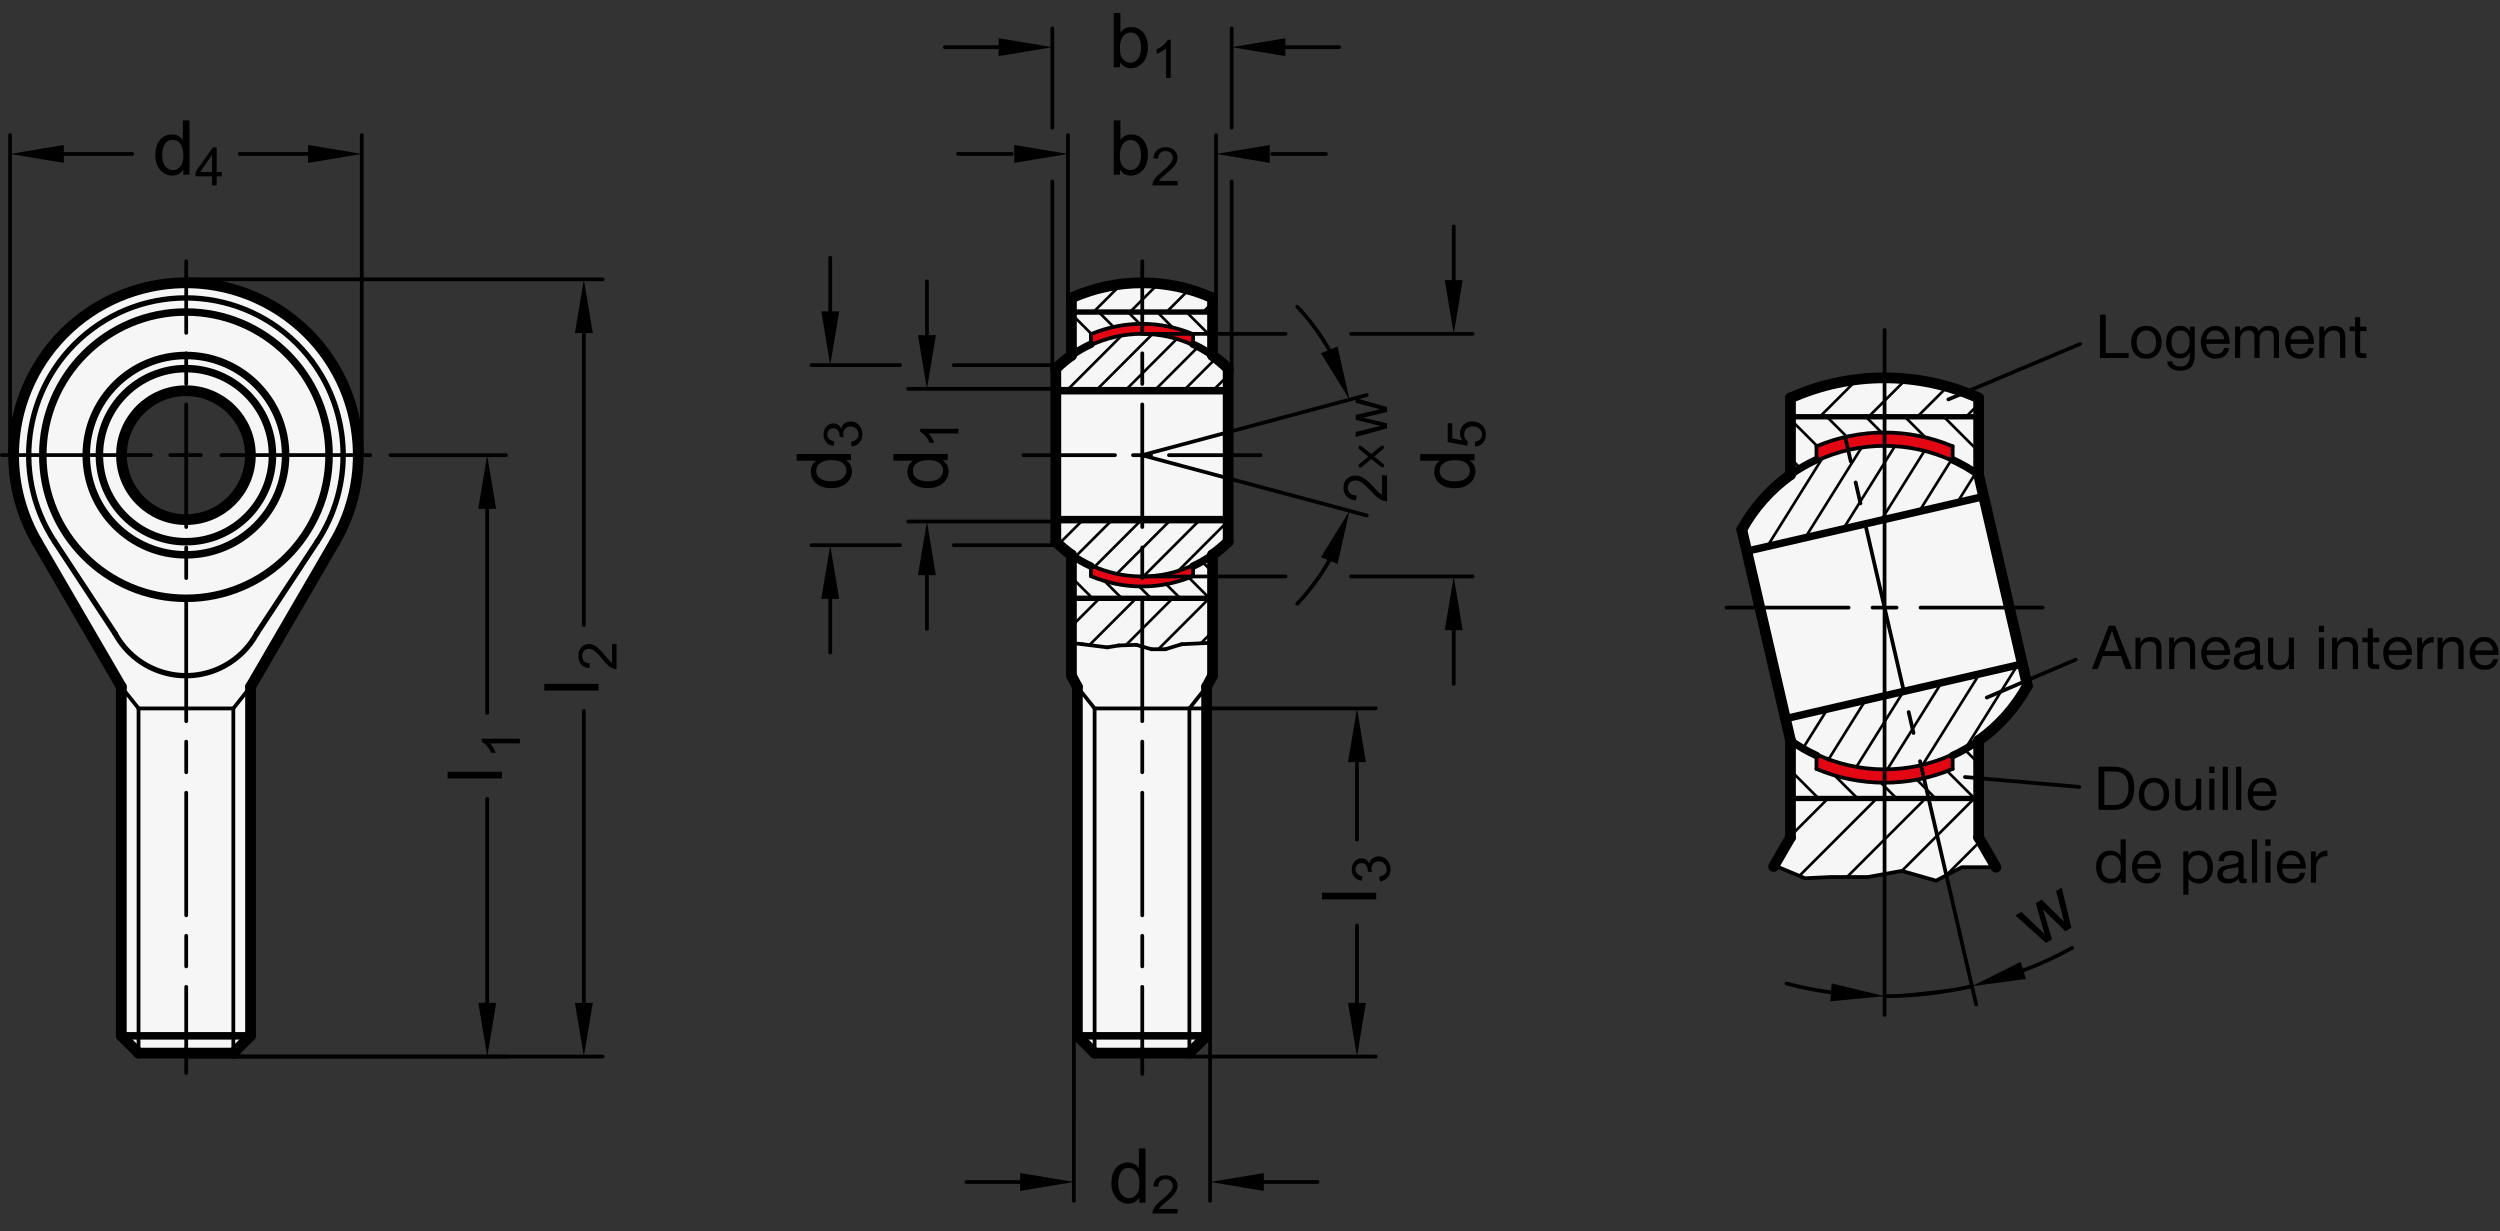 <?xml version="1.0" encoding="utf-8"?>
<!-- Generator: Adobe Illustrator 19.1.0, SVG Export Plug-In . SVG Version: 6.00 Build 0)  -->
<svg version="1.1" xmlns="http://www.w3.org/2000/svg" xmlns:xlink="http://www.w3.org/1999/xlink" x="0px" y="0px"
	 viewBox="0 0 329.851 162.417" enable-background="new 0 0 329.851 162.417" xml:space="preserve">
<rect x="0" y="0" width="329.851" height="162.417" fill="#333333" stroke="none"/>
<g id="MD_x5F_3_x5F_FUELLUNG_x5F_WS">
	<g id="LWPOLYLINE_7_">
		<path fill="#FFFFFF" d="M263.345,114.423h-4.51l-3.393,1.777l-4.525-1.292l-4.485,0.808h-4.888l-3.393,0.162l-3.878-1.615
			l-0.26,0.062l2.224-3.839V97.705l-6.426-27.833c1.577-2.86,3.773-5.333,6.426-7.239V52.51c7.896-3.544,16.93-3.544,24.826,0
			v10.123l6.437,27.841c-1.568,2.868-3.768,5.341-6.435,7.232l-0.002,12.778L263.345,114.423z"/>
	</g>
	<g id="POLYLINE_2_">
		<path fill="#FFFFFF" d="M18.28,138.944h12.505l2.274-2.274V90.594l2.941-5.042l1.209-2.079l1.549-2.664l1.081-1.859l3.905-6.714
			L33.059,60.054c0,4.709-3.817,8.526-8.526,8.526s-8.526-3.817-8.526-8.526s3.817-8.526,8.526-8.526s8.526,3.817,8.526,8.526
			l10.685,12.182c6.726-10.606,3.58-24.657-7.026-31.383s-24.657-3.58-31.383,7.026C0.704,55.182,0.616,64.48,5.108,71.87
			l10.898,18.736v46.064L18.28,138.944z"/>
	</g>
	<g id="LWPOLYLINE_8_">
		<path fill="#FFFFFF" d="M142.148,136.67V90.606l-0.783-1.469V73.205c-0.733-0.519-1.422-1.099-2.059-1.733V48.635
			c0.637-0.634,1.325-1.214,2.059-1.733V39.31c5.922-2.658,12.697-2.658,18.619,0v7.592c0.733,0.519,1.422,1.099,2.059,1.733v22.837
			c-0.637,0.634-1.325,1.214-2.059,1.733v15.933l-0.783,1.457v46.075l-2.274,2.274h-12.505L142.148,136.67z"/>
	</g>
</g>
<g id="MD_x5F_3_x5F_FUELLUNG_x5F_GR">
	<g id="LWPOLYLINE_2_">
		<path fill="#F6F6F6" d="M142.148,136.67V90.606l-0.783-1.469V73.205c-0.733-0.519-1.422-1.099-2.059-1.733V48.635
			c0.637-0.634,1.325-1.214,2.059-1.733V39.31c5.922-2.658,12.697-2.658,18.619,0v7.592c0.733,0.519,1.422,1.099,2.059,1.733v22.837
			c-0.637,0.634-1.325,1.214-2.059,1.733v15.933l-0.783,1.457v46.075l-2.274,2.274h-12.505L142.148,136.67z"/>
	</g>
	<g id="POLYLINE">
		<path fill="#F6F6F6" d="M18.28,138.944h12.505l2.274-2.274V90.594l2.941-5.042l1.209-2.079l1.549-2.664l1.081-1.859l3.905-6.714
			L33.059,60.054c0,4.709-3.817,8.526-8.526,8.526s-8.526-3.817-8.526-8.526s3.817-8.526,8.526-8.526s8.526,3.817,8.526,8.526
			l10.685,12.182c6.726-10.606,3.58-24.657-7.026-31.383s-24.657-3.58-31.383,7.026C0.704,55.182,0.616,64.48,5.108,71.87
			l10.898,18.736v46.064L18.28,138.944z"/>
	</g>
	<g id="LWPOLYLINE_6_">
		<path fill="#F6F6F6" d="M263.345,114.423h-4.51l-3.393,1.777l-4.525-1.292l-4.485,0.808h-4.888l-3.393,0.162l-3.878-1.615
			l-0.26,0.062l2.224-3.839V97.705l-6.426-27.833c1.577-2.86,3.773-5.333,6.426-7.239V52.51c7.896-3.544,16.93-3.544,24.826,0
			v10.123l6.437,27.841c-1.568,2.868-3.768,5.341-6.435,7.232l-0.002,12.778L263.345,114.423z"/>
	</g>
</g>
<g id="MD_x5F_5_x5F_COLOR_x5F_RT">
	<g id="LWPOLYLINE">
		<path fill="#E30613" d="M157.412,45.536c-4.274-1.984-9.204-1.983-13.477,0.001l0.001-1.446c4.308-1.819,9.169-1.819,13.477,0
			V45.536z"/>
	</g>
	<g id="LWPOLYLINE_1_">
		<path fill="#E30613" d="M157.412,74.571c-4.274,1.984-9.204,1.983-13.477-0.001l0.001,1.446c4.308,1.819,9.169,1.819,13.477,0
			V74.571z"/>
	</g>
	<g id="LWPOLYLINE_4_">
		<path fill="#E30613" d="M257.634,60.812c-5.698-2.645-12.272-2.644-17.97,0.001l0.001-1.928c5.744-2.425,12.225-2.425,17.969,0
			V60.812z"/>
	</g>
	<g id="LWPOLYLINE_5_">
		<path fill="#E30613" d="M257.634,99.524c-5.698,2.645-12.272,2.644-17.97-0.001l0.001,1.928c5.744,2.425,12.225,2.425,17.969,0
			V99.524z"/>
	</g>
</g>
<g id="MD_x5F_2_x5F_SCHRAFFUR">
	<g id="LINE">
		
			<line fill="none" stroke="#000000" stroke-width="0.354" stroke-linecap="round" stroke-linejoin="round" stroke-miterlimit="10" x1="144.266" y1="41.168" x2="147.954" y2="37.48"/>
	</g>
	<g id="LINE_1_">
		
			<line fill="none" stroke="#000000" stroke-width="0.354" stroke-linecap="round" stroke-linejoin="round" stroke-miterlimit="10" x1="149.089" y1="41.168" x2="152.837" y2="37.42"/>
	</g>
	<g id="LINE_2_">
		
			<line fill="none" stroke="#000000" stroke-width="0.354" stroke-linecap="round" stroke-linejoin="round" stroke-miterlimit="10" x1="153.913" y1="41.168" x2="156.896" y2="38.185"/>
	</g>
	<g id="LINE_3_">
		
			<line fill="none" stroke="#000000" stroke-width="0.354" stroke-linecap="round" stroke-linejoin="round" stroke-miterlimit="10" x1="158.736" y1="41.168" x2="159.984" y2="39.92"/>
	</g>
	<g id="LINE_4_">
		
			<line fill="none" stroke="#000000" stroke-width="0.354" stroke-linecap="round" stroke-linejoin="round" stroke-miterlimit="10" x1="139.663" y1="71.817" x2="142.922" y2="68.558"/>
	</g>
	<g id="LINE_5_">
		
			<line fill="none" stroke="#000000" stroke-width="0.354" stroke-linecap="round" stroke-linejoin="round" stroke-miterlimit="10" x1="141.821" y1="73.516" x2="146.78" y2="68.558"/>
	</g>
	<g id="LINE_6_">
		
			<line fill="none" stroke="#000000" stroke-width="0.354" stroke-linecap="round" stroke-linejoin="round" stroke-miterlimit="10" x1="144.414" y1="74.783" x2="150.639" y2="68.558"/>
	</g>
	<g id="LINE_7_">
		
			<line fill="none" stroke="#000000" stroke-width="0.354" stroke-linecap="round" stroke-linejoin="round" stroke-miterlimit="10" x1="147.347" y1="75.708" x2="154.498" y2="68.558"/>
	</g>
	<g id="LINE_8_">
		
			<line fill="none" stroke="#000000" stroke-width="0.354" stroke-linecap="round" stroke-linejoin="round" stroke-miterlimit="10" x1="150.857" y1="76.057" x2="158.356" y2="68.558"/>
	</g>
	<g id="LINE_9_">
		
			<line fill="none" stroke="#000000" stroke-width="0.354" stroke-linecap="round" stroke-linejoin="round" stroke-miterlimit="10" x1="155.44" y1="75.332" x2="162.043" y2="68.73"/>
	</g>
	<g id="LINE_10_">
		
			<line fill="none" stroke="#000000" stroke-width="0.354" stroke-linecap="round" stroke-linejoin="round" stroke-miterlimit="10" x1="142.34" y1="46.263" x2="141.365" y2="45.288"/>
	</g>
	<g id="LINE_11_">
		
			<line fill="none" stroke="#000000" stroke-width="0.354" stroke-linecap="round" stroke-linejoin="round" stroke-miterlimit="10" x1="144" y1="44.064" x2="141.365" y2="41.429"/>
	</g>
	<g id="LINE_12_">
		
			<line fill="none" stroke="#000000" stroke-width="0.354" stroke-linecap="round" stroke-linejoin="round" stroke-miterlimit="10" x1="146.93" y1="43.136" x2="144.962" y2="41.168"/>
	</g>
	<g id="LINE_13_">
		
			<line fill="none" stroke="#000000" stroke-width="0.354" stroke-linecap="round" stroke-linejoin="round" stroke-miterlimit="10" x1="150.382" y1="42.729" x2="148.821" y2="41.168"/>
	</g>
	<g id="LINE_14_">
		
			<line fill="none" stroke="#000000" stroke-width="0.354" stroke-linecap="round" stroke-linejoin="round" stroke-miterlimit="10" x1="154.717" y1="43.206" x2="152.679" y2="41.168"/>
	</g>
	<g id="LINE_15_">
		
			<line fill="none" stroke="#000000" stroke-width="0.354" stroke-linecap="round" stroke-linejoin="round" stroke-miterlimit="10" x1="159.984" y1="44.614" x2="156.538" y2="41.168"/>
	</g>
	<g id="LINE_22_">
		
			<line fill="none" stroke="#000000" stroke-width="0.354" stroke-linecap="round" stroke-linejoin="round" stroke-miterlimit="10" x1="144.148" y1="78.939" x2="141.365" y2="76.156"/>
	</g>
	<g id="LINE_23_">
		
			<line fill="none" stroke="#000000" stroke-width="0.354" stroke-linecap="round" stroke-linejoin="round" stroke-miterlimit="10" x1="148.006" y1="78.939" x2="145.726" y2="76.659"/>
	</g>
	<g id="LINE_24_">
		
			<line fill="none" stroke="#000000" stroke-width="0.354" stroke-linecap="round" stroke-linejoin="round" stroke-miterlimit="10" x1="143.935" y1="74.868" x2="143.595" y2="74.528"/>
	</g>
	<g id="LINE_25_">
		
			<line fill="none" stroke="#000000" stroke-width="0.354" stroke-linecap="round" stroke-linejoin="round" stroke-miterlimit="10" x1="151.865" y1="78.939" x2="150.302" y2="77.376"/>
	</g>
	<g id="LINE_26_">
		
			<line fill="none" stroke="#000000" stroke-width="0.354" stroke-linecap="round" stroke-linejoin="round" stroke-miterlimit="10" x1="155.723" y1="78.939" x2="153.867" y2="77.083"/>
	</g>
	<g id="LINE_27_">
		
			<line fill="none" stroke="#000000" stroke-width="0.354" stroke-linecap="round" stroke-linejoin="round" stroke-miterlimit="10" x1="159.582" y1="78.939" x2="156.875" y2="76.232"/>
	</g>
	<g id="LINE_28_">
		
			<line fill="none" stroke="#000000" stroke-width="0.354" stroke-linecap="round" stroke-linejoin="round" stroke-miterlimit="10" x1="159.984" y1="75.482" x2="158.589" y2="74.088"/>
	</g>
	<g id="LINE_37_">
		
			<line fill="none" stroke="#000000" stroke-width="0.354" stroke-linecap="round" stroke-linejoin="round" stroke-miterlimit="10" x1="139.306" y1="49.105" x2="141.817" y2="46.594"/>
	</g>
	<g id="LINE_38_">
		
			<line fill="none" stroke="#000000" stroke-width="0.354" stroke-linecap="round" stroke-linejoin="round" stroke-miterlimit="10" x1="140.719" y1="51.55" x2="147.994" y2="44.275"/>
	</g>
	<g id="LINE_39_">
		
			<line fill="none" stroke="#000000" stroke-width="0.354" stroke-linecap="round" stroke-linejoin="round" stroke-miterlimit="10" x1="144.578" y1="51.55" x2="152.022" y2="44.106"/>
	</g>
	<g id="LINE_40_">
		
			<line fill="none" stroke="#000000" stroke-width="0.354" stroke-linecap="round" stroke-linejoin="round" stroke-miterlimit="10" x1="148.437" y1="51.55" x2="155.265" y2="44.722"/>
	</g>
	<g id="LINE_41_">
		
			<line fill="none" stroke="#000000" stroke-width="0.354" stroke-linecap="round" stroke-linejoin="round" stroke-miterlimit="10" x1="152.295" y1="51.55" x2="158.094" y2="45.751"/>
	</g>
	<g id="LINE_42_">
		
			<line fill="none" stroke="#000000" stroke-width="0.354" stroke-linecap="round" stroke-linejoin="round" stroke-miterlimit="10" x1="156.154" y1="51.55" x2="160.455" y2="47.249"/>
	</g>
	<g id="LINE_43_">
		
			<line fill="none" stroke="#000000" stroke-width="0.354" stroke-linecap="round" stroke-linejoin="round" stroke-miterlimit="10" x1="160.012" y1="51.55" x2="162.043" y2="49.519"/>
	</g>
	<g id="LINE_84_">
		
			<line fill="none" stroke="#000000" stroke-width="0.354" stroke-linecap="round" stroke-linejoin="round" stroke-miterlimit="10" x1="141.365" y1="82.655" x2="145.081" y2="78.939"/>
	</g>
	<g id="LINE_85_">
		
			<line fill="none" stroke="#000000" stroke-width="0.354" stroke-linecap="round" stroke-linejoin="round" stroke-miterlimit="10" x1="143.73" y1="85.113" x2="149.904" y2="78.939"/>
	</g>
	<g id="LINE_86_">
		
			<line fill="none" stroke="#000000" stroke-width="0.354" stroke-linecap="round" stroke-linejoin="round" stroke-miterlimit="10" x1="148.537" y1="85.13" x2="154.727" y2="78.939"/>
	</g>
	<g id="LINE_87_">
		
			<line fill="none" stroke="#000000" stroke-width="0.354" stroke-linecap="round" stroke-linejoin="round" stroke-miterlimit="10" x1="152.828" y1="85.661" x2="159.55" y2="78.939"/>
	</g>
	<g id="LINE_88_">
		
			<line fill="none" stroke="#000000" stroke-width="0.354" stroke-linecap="round" stroke-linejoin="round" stroke-miterlimit="10" x1="158.434" y1="84.879" x2="159.984" y2="83.329"/>
	</g>
	<g id="LINE_139_">
		
			<line fill="none" stroke="#000000" stroke-width="0.354" stroke-linecap="round" stroke-linejoin="round" stroke-miterlimit="10" x1="236.238" y1="110.304" x2="241.192" y2="105.349"/>
	</g>
	<g id="LINE_140_">
		
			<line fill="none" stroke="#000000" stroke-width="0.354" stroke-linecap="round" stroke-linejoin="round" stroke-miterlimit="10" x1="237.406" y1="115.566" x2="247.623" y2="105.349"/>
	</g>
	<g id="LINE_141_">
		
			<line fill="none" stroke="#000000" stroke-width="0.354" stroke-linecap="round" stroke-linejoin="round" stroke-miterlimit="10" x1="243.688" y1="115.715" x2="254.054" y2="105.349"/>
	</g>
	<g id="LINE_142_">
		
			<line fill="none" stroke="#000000" stroke-width="0.354" stroke-linecap="round" stroke-linejoin="round" stroke-miterlimit="10" x1="250.925" y1="114.909" x2="260.485" y2="105.349"/>
	</g>
	<g id="LINE_143_">
		
			<line fill="none" stroke="#000000" stroke-width="0.354" stroke-linecap="round" stroke-linejoin="round" stroke-miterlimit="10" x1="256.751" y1="115.514" x2="261.326" y2="110.939"/>
	</g>
	<g id="LINE_144_">
		
			<line fill="none" stroke="#000000" stroke-width="0.354" stroke-linecap="round" stroke-linejoin="round" stroke-miterlimit="10" x1="240.106" y1="54.987" x2="245.023" y2="50.07"/>
	</g>
	<g id="LINE_145_">
		
			<line fill="none" stroke="#000000" stroke-width="0.354" stroke-linecap="round" stroke-linejoin="round" stroke-miterlimit="10" x1="246.537" y1="54.987" x2="251.535" y2="49.99"/>
	</g>
	<g id="LINE_146_">
		
			<line fill="none" stroke="#000000" stroke-width="0.354" stroke-linecap="round" stroke-linejoin="round" stroke-miterlimit="10" x1="252.968" y1="54.987" x2="256.946" y2="51.01"/>
	</g>
	<g id="LINE_147_">
		
			<line fill="none" stroke="#000000" stroke-width="0.354" stroke-linecap="round" stroke-linejoin="round" stroke-miterlimit="10" x1="259.399" y1="54.987" x2="261.063" y2="53.323"/>
	</g>
	<g id="LINE_148_">
		
			<line fill="none" stroke="#000000" stroke-width="0.354" stroke-linecap="round" stroke-linejoin="round" stroke-miterlimit="10" x1="235.697" y1="95.365" x2="236.114" y2="94.699"/>
	</g>
	<g id="LINE_149_">
		
			<line fill="none" stroke="#000000" stroke-width="0.354" stroke-linecap="round" stroke-linejoin="round" stroke-miterlimit="10" x1="237.87" y1="98.753" x2="241.127" y2="93.542"/>
	</g>
	<g id="LINE_150_">
		
			<line fill="none" stroke="#000000" stroke-width="0.354" stroke-linecap="round" stroke-linejoin="round" stroke-miterlimit="10" x1="241.184" y1="100.314" x2="246.14" y2="92.384"/>
	</g>
	<g id="LINE_151_">
		
			<line fill="none" stroke="#000000" stroke-width="0.354" stroke-linecap="round" stroke-linejoin="round" stroke-miterlimit="10" x1="244.932" y1="101.182" x2="251.153" y2="91.227"/>
	</g>
	<g id="LINE_152_">
		
			<line fill="none" stroke="#000000" stroke-width="0.354" stroke-linecap="round" stroke-linejoin="round" stroke-miterlimit="10" x1="249.02" y1="101.505" x2="256.165" y2="90.069"/>
	</g>
	<g id="LINE_153_">
		
			<line fill="none" stroke="#000000" stroke-width="0.354" stroke-linecap="round" stroke-linejoin="round" stroke-miterlimit="10" x1="253.684" y1="100.905" x2="261.178" y2="88.912"/>
	</g>
	<g id="LINE_154_">
		
			<line fill="none" stroke="#000000" stroke-width="0.354" stroke-linecap="round" stroke-linejoin="round" stroke-miterlimit="10" x1="259.422" y1="98.588" x2="266.191" y2="87.755"/>
	</g>
	<g id="LINE_155_">
		
			<line fill="none" stroke="#000000" stroke-width="0.354" stroke-linecap="round" stroke-linejoin="round" stroke-miterlimit="10" x1="237.539" y1="61.781" x2="236.238" y2="60.48"/>
	</g>
	<g id="LINE_156_">
		
			<line fill="none" stroke="#000000" stroke-width="0.354" stroke-linecap="round" stroke-linejoin="round" stroke-miterlimit="10" x1="239.751" y1="58.849" x2="236.238" y2="55.336"/>
	</g>
	<g id="LINE_157_">
		
			<line fill="none" stroke="#000000" stroke-width="0.354" stroke-linecap="round" stroke-linejoin="round" stroke-miterlimit="10" x1="243.658" y1="57.612" x2="241.034" y2="54.987"/>
	</g>
	<g id="LINE_158_">
		
			<line fill="none" stroke="#000000" stroke-width="0.354" stroke-linecap="round" stroke-linejoin="round" stroke-miterlimit="10" x1="248.261" y1="57.069" x2="246.179" y2="54.987"/>
	</g>
	<g id="LINE_159_">
		
			<line fill="none" stroke="#000000" stroke-width="0.354" stroke-linecap="round" stroke-linejoin="round" stroke-miterlimit="10" x1="254.04" y1="57.704" x2="251.324" y2="54.987"/>
	</g>
	<g id="LINE_160_">
		
			<line fill="none" stroke="#000000" stroke-width="0.354" stroke-linecap="round" stroke-linejoin="round" stroke-miterlimit="10" x1="261.063" y1="59.582" x2="256.468" y2="54.987"/>
	</g>
	<g id="LINE_169_">
		
			<line fill="none" stroke="#000000" stroke-width="0.354" stroke-linecap="round" stroke-linejoin="round" stroke-miterlimit="10" x1="239.948" y1="105.349" x2="236.238" y2="101.638"/>
	</g>
	<g id="LINE_170_">
		
			<line fill="none" stroke="#000000" stroke-width="0.354" stroke-linecap="round" stroke-linejoin="round" stroke-miterlimit="10" x1="245.093" y1="105.349" x2="242.052" y2="102.308"/>
	</g>
	<g id="LINE_171_">
		
			<line fill="none" stroke="#000000" stroke-width="0.354" stroke-linecap="round" stroke-linejoin="round" stroke-miterlimit="10" x1="239.664" y1="99.92" x2="239.211" y2="99.467"/>
	</g>
	<g id="LINE_172_">
		
			<line fill="none" stroke="#000000" stroke-width="0.354" stroke-linecap="round" stroke-linejoin="round" stroke-miterlimit="10" x1="250.238" y1="105.349" x2="248.154" y2="103.265"/>
	</g>
	<g id="LINE_173_">
		
			<line fill="none" stroke="#000000" stroke-width="0.354" stroke-linecap="round" stroke-linejoin="round" stroke-miterlimit="10" x1="255.382" y1="105.349" x2="252.908" y2="102.874"/>
	</g>
	<g id="LINE_174_">
		
			<line fill="none" stroke="#000000" stroke-width="0.354" stroke-linecap="round" stroke-linejoin="round" stroke-miterlimit="10" x1="260.527" y1="105.349" x2="256.918" y2="101.74"/>
	</g>
	<g id="LINE_175_">
		
			<line fill="none" stroke="#000000" stroke-width="0.354" stroke-linecap="round" stroke-linejoin="round" stroke-miterlimit="10" x1="261.063" y1="100.74" x2="259.204" y2="98.881"/>
	</g>
	<g id="LINE_184_">
		
			<line fill="none" stroke="#000000" stroke-width="0.354" stroke-linecap="round" stroke-linejoin="round" stroke-miterlimit="10" x1="229.936" y1="70.408" x2="233.047" y2="65.429"/>
	</g>
	<g id="LINE_185_">
		
			<line fill="none" stroke="#000000" stroke-width="0.354" stroke-linecap="round" stroke-linejoin="round" stroke-miterlimit="10" x1="233.164" y1="72.106" x2="240.427" y2="60.483"/>
	</g>
	<g id="LINE_186_">
		
			<line fill="none" stroke="#000000" stroke-width="0.354" stroke-linecap="round" stroke-linejoin="round" stroke-miterlimit="10" x1="238.177" y1="70.949" x2="245.598" y2="59.072"/>
	</g>
	<g id="LINE_187_">
		
			<line fill="none" stroke="#000000" stroke-width="0.354" stroke-linecap="round" stroke-linejoin="round" stroke-miterlimit="10" x1="243.19" y1="69.792" x2="250.003" y2="58.889"/>
	</g>
	<g id="LINE_188_">
		
			<line fill="none" stroke="#000000" stroke-width="0.354" stroke-linecap="round" stroke-linejoin="round" stroke-miterlimit="10" x1="248.203" y1="68.634" x2="253.951" y2="59.435"/>
	</g>
	<g id="LINE_189_">
		
			<line fill="none" stroke="#000000" stroke-width="0.354" stroke-linecap="round" stroke-linejoin="round" stroke-miterlimit="10" x1="253.216" y1="67.477" x2="257.447" y2="60.706"/>
	</g>
	<g id="LINE_190_">
		
			<line fill="none" stroke="#000000" stroke-width="0.354" stroke-linecap="round" stroke-linejoin="round" stroke-miterlimit="10" x1="258.229" y1="66.319" x2="260.698" y2="62.368"/>
	</g>
</g>
<g id="MD_x5F_1_x5F_100">
	<g id="ARC">
		
			<path fill="none" stroke="#000000" stroke-width="1.417" stroke-linecap="round" stroke-linejoin="round" stroke-miterlimit="10" d="
			M159.984,39.31c-5.922-2.658-12.697-2.658-18.619,0"/>
	</g>
	<g id="ARC_1_">
		
			<path fill="none" stroke="#000000" stroke-width="1.417" stroke-linecap="round" stroke-linejoin="round" stroke-miterlimit="10" d="
			M141.365,46.902c-0.733,0.519-1.422,1.099-2.059,1.733"/>
	</g>
	<g id="ARC_2_">
		
			<path fill="none" stroke="#000000" stroke-width="1.417" stroke-linecap="round" stroke-linejoin="round" stroke-miterlimit="10" d="
			M162.043,48.635c-0.637-0.634-1.325-1.214-2.059-1.733"/>
	</g>
	<g id="ARC_3_">
		
			<path fill="none" stroke="#000000" stroke-width="1.417" stroke-linecap="round" stroke-linejoin="round" stroke-miterlimit="10" d="
			M139.306,71.472c0.637,0.634,1.325,1.214,2.059,1.733"/>
	</g>
	<g id="ARC_4_">
		
			<path fill="none" stroke="#000000" stroke-width="1.417" stroke-linecap="round" stroke-linejoin="round" stroke-miterlimit="10" d="
			M159.984,73.205c0.733-0.519,1.422-1.099,2.059-1.733"/>
	</g>
	<g id="LINE_16_">
		
			<line fill="none" stroke="#000000" stroke-width="1.417" stroke-linecap="round" stroke-linejoin="round" stroke-miterlimit="10" x1="141.365" y1="39.31" x2="141.365" y2="46.902"/>
	</g>
	<g id="LINE_17_">
		
			<line fill="none" stroke="#000000" stroke-width="1.417" stroke-linecap="round" stroke-linejoin="round" stroke-miterlimit="10" x1="139.306" y1="48.635" x2="139.306" y2="71.472"/>
	</g>
	<g id="LINE_18_">
		
			<line fill="none" stroke="#000000" stroke-width="1.417" stroke-linecap="round" stroke-linejoin="round" stroke-miterlimit="10" x1="159.984" y1="39.31" x2="159.984" y2="46.902"/>
	</g>
	<g id="LINE_19_">
		
			<line fill="none" stroke="#000000" stroke-width="1.417" stroke-linecap="round" stroke-linejoin="round" stroke-miterlimit="10" x1="162.043" y1="48.635" x2="162.043" y2="71.472"/>
	</g>
	<g id="CIRCLE">
		
			<path fill="none" stroke="#000000" stroke-width="1.417" stroke-linecap="round" stroke-linejoin="round" stroke-miterlimit="10" d="
			M16.028,60.054c0-4.697,3.807-8.504,8.504-8.504s8.504,3.807,8.504,8.504s-3.807,8.504-8.504,8.504S16.028,64.75,16.028,60.054
			L16.028,60.054z"/>
	</g>
	<g id="ARC_6_">
		
			<path fill="none" stroke="#000000" stroke-width="1.417" stroke-linecap="round" stroke-linejoin="round" stroke-miterlimit="10" d="
			M44.187,71.485c6.313-10.855,2.631-24.772-8.223-31.085s-24.772-2.631-31.085,8.223c-4.11,7.067-4.11,15.795,0,22.862"/>
	</g>
	<g id="LINE_29_">
		
			<line fill="none" stroke="#000000" stroke-width="1.417" stroke-linecap="round" stroke-linejoin="round" stroke-miterlimit="10" x1="141.365" y1="89.147" x2="141.365" y2="73.205"/>
	</g>
	<g id="LINE_30_">
		
			<line fill="none" stroke="#000000" stroke-width="1.417" stroke-linecap="round" stroke-linejoin="round" stroke-miterlimit="10" x1="159.984" y1="89.147" x2="159.984" y2="73.205"/>
	</g>
	<g id="LINE_52_">
		
			<line fill="none" stroke="#000000" stroke-width="1.417" stroke-linecap="round" stroke-linejoin="round" stroke-miterlimit="10" x1="16.006" y1="90.616" x2="16.006" y2="136.67"/>
	</g>
	<g id="LINE_53_">
		
			<line fill="none" stroke="#000000" stroke-width="1.417" stroke-linecap="round" stroke-linejoin="round" stroke-miterlimit="10" x1="33.059" y1="136.67" x2="33.059" y2="90.604"/>
	</g>
	<g id="LINE_54_">
		
			<line fill="none" stroke="#000000" stroke-width="1.417" stroke-linecap="round" stroke-linejoin="round" stroke-miterlimit="10" x1="16.002" y1="90.611" x2="4.878" y2="71.485"/>
	</g>
	<g id="LINE_55_">
		
			<line fill="none" stroke="#000000" stroke-width="1.417" stroke-linecap="round" stroke-linejoin="round" stroke-miterlimit="10" x1="33.063" y1="90.611" x2="44.187" y2="71.485"/>
	</g>
	<g id="LINE_58_">
		
			<line fill="none" stroke="#000000" stroke-width="1.417" stroke-linecap="round" stroke-linejoin="round" stroke-miterlimit="10" x1="18.28" y1="138.944" x2="30.785" y2="138.944"/>
	</g>
	<g id="LINE_60_">
		
			<line fill="none" stroke="#000000" stroke-width="1.417" stroke-linecap="round" stroke-linejoin="round" stroke-miterlimit="10" x1="16.006" y1="136.67" x2="18.28" y2="138.944"/>
	</g>
	<g id="LINE_61_">
		
			<line fill="none" stroke="#000000" stroke-width="1.417" stroke-linecap="round" stroke-linejoin="round" stroke-miterlimit="10" x1="33.059" y1="136.67" x2="30.785" y2="138.944"/>
	</g>
	<g id="LINE_67_">
		
			<line fill="none" stroke="#000000" stroke-width="1.417" stroke-linecap="round" stroke-linejoin="round" stroke-miterlimit="10" x1="142.148" y1="90.616" x2="142.148" y2="136.67"/>
	</g>
	<g id="LINE_68_">
		
			<line fill="none" stroke="#000000" stroke-width="1.417" stroke-linecap="round" stroke-linejoin="round" stroke-miterlimit="10" x1="159.2" y1="136.67" x2="159.2" y2="90.604"/>
	</g>
	<g id="LINE_69_">
		
			<line fill="none" stroke="#000000" stroke-width="1.417" stroke-linecap="round" stroke-linejoin="round" stroke-miterlimit="10" x1="144.422" y1="138.944" x2="156.927" y2="138.944"/>
	</g>
	<g id="LINE_71_">
		
			<line fill="none" stroke="#000000" stroke-width="1.417" stroke-linecap="round" stroke-linejoin="round" stroke-miterlimit="10" x1="142.148" y1="136.67" x2="144.422" y2="138.944"/>
	</g>
	<g id="LINE_72_">
		
			<line fill="none" stroke="#000000" stroke-width="1.417" stroke-linecap="round" stroke-linejoin="round" stroke-miterlimit="10" x1="159.2" y1="136.67" x2="156.927" y2="138.944"/>
	</g>
	<g id="LINE_73_">
		
			<line fill="none" stroke="#000000" stroke-width="1.417" stroke-linecap="round" stroke-linejoin="round" stroke-miterlimit="10" x1="141.365" y1="89.147" x2="142.148" y2="90.616"/>
	</g>
	<g id="LINE_74_">
		
			<line fill="none" stroke="#000000" stroke-width="1.417" stroke-linecap="round" stroke-linejoin="round" stroke-miterlimit="10" x1="159.984" y1="89.147" x2="159.2" y2="90.616"/>
	</g>
	<g id="ARC_19_">
		
			<path fill="none" stroke="#000000" stroke-width="1.417" stroke-linecap="round" stroke-linejoin="round" stroke-miterlimit="10" d="
			M261.063,52.51c-7.896-3.544-16.93-3.544-24.826,0"/>
	</g>
	<g id="LINE_161_">
		
			<line fill="none" stroke="#000000" stroke-width="1.417" stroke-linecap="round" stroke-linejoin="round" stroke-miterlimit="10" x1="236.238" y1="52.51" x2="236.238" y2="62.633"/>
	</g>
	<g id="LINE_162_">
		
			<line fill="none" stroke="#000000" stroke-width="1.417" stroke-linecap="round" stroke-linejoin="round" stroke-miterlimit="10" x1="229.812" y1="69.872" x2="236.238" y2="97.705"/>
	</g>
	<g id="LINE_163_">
		
			<line fill="none" stroke="#000000" stroke-width="1.417" stroke-linecap="round" stroke-linejoin="round" stroke-miterlimit="10" x1="261.063" y1="52.51" x2="261.063" y2="62.633"/>
	</g>
	<g id="LINE_164_">
		
			<line fill="none" stroke="#000000" stroke-width="1.417" stroke-linecap="round" stroke-linejoin="round" stroke-miterlimit="10" x1="261.063" y1="62.658" x2="267.5" y2="90.474"/>
	</g>
	<g id="LINE_167_">
		
			<line fill="none" stroke="#000000" stroke-width="1.417" stroke-linecap="round" stroke-linejoin="round" stroke-miterlimit="10" x1="236.238" y1="110.484" x2="234.013" y2="114.323"/>
	</g>
	<g id="LINE_168_">
		
			<line fill="none" stroke="#000000" stroke-width="1.417" stroke-linecap="round" stroke-linejoin="round" stroke-miterlimit="10" x1="263.345" y1="114.423" x2="261.063" y2="110.484"/>
	</g>
	<g id="LINE_176_">
		
			<line fill="none" stroke="#000000" stroke-width="1.417" stroke-linecap="round" stroke-linejoin="round" stroke-miterlimit="10" x1="236.238" y1="110.484" x2="236.238" y2="97.705"/>
	</g>
	<g id="LINE_177_">
		
			<line fill="none" stroke="#000000" stroke-width="1.417" stroke-linecap="round" stroke-linejoin="round" stroke-miterlimit="10" x1="261.063" y1="110.484" x2="261.063" y2="97.705"/>
	</g>
	<g id="ARC_26_">
		
			<path fill="none" stroke="#000000" stroke-width="1.417" stroke-linecap="round" stroke-linejoin="round" stroke-miterlimit="10" d="
			M261.063,97.705c2.668-1.89,4.87-4.364,6.436-7.234"/>
	</g>
	<g id="ARC_28_">
		
			<path fill="none" stroke="#000000" stroke-width="1.417" stroke-linecap="round" stroke-linejoin="round" stroke-miterlimit="10" d="
			M236.238,62.633c-2.653,1.905-4.848,4.378-6.426,7.239"/>
	</g>
</g>
<g id="MD_x5F_1_x5F_070">
	<g id="LINE_20_">
		
			<line fill="none" stroke="#000000" stroke-width="0.992" stroke-linecap="round" stroke-linejoin="round" stroke-miterlimit="10" x1="139.306" y1="51.55" x2="162.043" y2="51.55"/>
	</g>
	<g id="LINE_21_">
		
			<line fill="none" stroke="#000000" stroke-width="0.992" stroke-linecap="round" stroke-linejoin="round" stroke-miterlimit="10" x1="139.306" y1="68.558" x2="162.043" y2="68.558"/>
	</g>
	<g id="CIRCLE_1_">
		
			<path fill="none" stroke="#000000" stroke-width="0.992" stroke-linecap="round" stroke-linejoin="round" stroke-miterlimit="10" d="
			M13.114,60.054c0-6.306,5.112-11.418,11.418-11.418s11.418,5.112,11.418,11.418s-5.112,11.418-11.418,11.418
			S13.114,66.36,13.114,60.054L13.114,60.054z"/>
	</g>
	<g id="CIRCLE_2_">
		
			<path fill="none" stroke="#000000" stroke-width="0.992" stroke-linecap="round" stroke-linejoin="round" stroke-miterlimit="10" d="
			M11.381,60.054c0-7.263,5.888-13.151,13.151-13.151s13.151,5.888,13.151,13.151s-5.888,13.151-13.151,13.151
			S11.381,67.317,11.381,60.054L11.381,60.054z"/>
	</g>
	<g id="ARC_8_">
		
			<path fill="none" stroke="#000000" stroke-width="0.992" stroke-linecap="round" stroke-linejoin="round" stroke-miterlimit="10" d="
			M159.984,46.902c-0.81-0.573-1.671-1.07-2.572-1.485"/>
	</g>
	<g id="ARC_9_">
		
			<path fill="none" stroke="#000000" stroke-width="0.992" stroke-linecap="round" stroke-linejoin="round" stroke-miterlimit="10" d="
			M143.934,45.418c-0.9,0.415-1.761,0.912-2.57,1.484"/>
	</g>
	<g id="ARC_12_">
		
			<path fill="none" stroke="#000000" stroke-width="0.992" stroke-linecap="round" stroke-linejoin="round" stroke-miterlimit="10" d="
			M157.412,74.69c0.901-0.415,1.762-0.912,2.572-1.485"/>
	</g>
	<g id="ARC_13_">
		
			<path fill="none" stroke="#000000" stroke-width="0.992" stroke-linecap="round" stroke-linejoin="round" stroke-miterlimit="10" d="
			M141.365,73.205c0.809,0.573,1.669,1.07,2.57,1.484"/>
	</g>
	<g id="CIRCLE_3_">
		
			<path fill="none" stroke="#000000" stroke-width="0.992" stroke-linecap="round" stroke-linejoin="round" stroke-miterlimit="10" d="
			M5.646,60.054c0-10.431,8.456-18.886,18.886-18.886s18.886,8.456,18.886,18.886S34.963,78.94,24.532,78.94
			S5.646,70.484,5.646,60.054L5.646,60.054z"/>
	</g>
	<g id="LINE_59_">
		
			<line fill="none" stroke="#000000" stroke-width="0.992" stroke-linecap="round" stroke-linejoin="round" stroke-miterlimit="10" x1="16.006" y1="136.67" x2="33.059" y2="136.67"/>
	</g>
	<g id="LINE_70_">
		
			<line fill="none" stroke="#000000" stroke-width="0.992" stroke-linecap="round" stroke-linejoin="round" stroke-miterlimit="10" x1="142.148" y1="136.67" x2="159.2" y2="136.67"/>
	</g>
	<g id="LINE_165_">
		
			<line fill="none" stroke="#000000" stroke-width="0.992" stroke-linecap="round" stroke-linejoin="round" stroke-miterlimit="10" x1="230.472" y1="72.728" x2="261.724" y2="65.512"/>
	</g>
	<g id="LINE_166_">
		
			<line fill="none" stroke="#000000" stroke-width="0.992" stroke-linecap="round" stroke-linejoin="round" stroke-miterlimit="10" x1="235.572" y1="94.824" x2="266.836" y2="87.606"/>
	</g>
	<g id="ARC_20_">
		
			<path fill="none" stroke="#000000" stroke-width="0.992" stroke-linecap="round" stroke-linejoin="round" stroke-miterlimit="10" d="
			M239.664,60.654c-1.201,0.553-2.348,1.215-3.426,1.979"/>
	</g>
	<g id="ARC_23_">
		
			<path fill="none" stroke="#000000" stroke-width="0.992" stroke-linecap="round" stroke-linejoin="round" stroke-miterlimit="10" d="
			M257.634,99.685c1.202-0.553,2.35-1.216,3.429-1.98"/>
	</g>
	<g id="ARC_27_">
		
			<path fill="none" stroke="#000000" stroke-width="0.992" stroke-linecap="round" stroke-linejoin="round" stroke-miterlimit="10" d="
			M236.238,97.705c1.079,0.764,2.226,1.427,3.426,1.98"/>
	</g>
	<g id="ARC_29_">
		
			<path fill="none" stroke="#000000" stroke-width="0.992" stroke-linecap="round" stroke-linejoin="round" stroke-miterlimit="10" d="
			M261.064,62.658c-1.08-0.765-2.228-1.429-3.43-1.982"/>
	</g>
</g>
<g id="MD_x5F_1_x5F_050">
	<g id="ARC_5_">
		
			<path fill="none" stroke="#000000" stroke-width="0.709" stroke-linecap="round" stroke-linejoin="round" stroke-miterlimit="10" d="
			M41.138,47.622c-6.866-9.171-19.866-11.04-29.037-4.175c-8.78,6.573-10.926,18.845-4.898,28.008"/>
	</g>
	<g id="ARC_7_">
		
			<path fill="none" stroke="#000000" stroke-width="0.709" stroke-linecap="round" stroke-linejoin="round" stroke-miterlimit="10" d="
			M41.861,71.455c4.805-7.303,4.516-16.835-0.723-23.833"/>
	</g>
	<g id="LINE_33_">
		
			<line fill="none" stroke="#000000" stroke-width="0.709" stroke-linecap="round" stroke-linejoin="round" stroke-miterlimit="10" x1="141.365" y1="41.168" x2="159.984" y2="41.168"/>
	</g>
	<g id="LINE_36_">
		
			<line fill="none" stroke="#000000" stroke-width="0.709" stroke-linecap="round" stroke-linejoin="round" stroke-miterlimit="10" x1="141.365" y1="78.939" x2="159.984" y2="78.939"/>
	</g>
	<g id="ARC_16_">
		
			<path fill="none" stroke="#000000" stroke-width="0.709" stroke-linecap="round" stroke-linejoin="round" stroke-miterlimit="10" d="
			M15.189,83.592c2.806,5.16,9.263,7.069,14.423,4.264c1.803-0.98,3.283-2.461,4.264-4.264"/>
	</g>
	<g id="LINE_56_">
		
			<line fill="none" stroke="#000000" stroke-width="0.709" stroke-linecap="round" stroke-linejoin="round" stroke-miterlimit="10" x1="15.189" y1="83.592" x2="7.203" y2="71.455"/>
	</g>
	<g id="LINE_57_">
		
			<line fill="none" stroke="#000000" stroke-width="0.709" stroke-linecap="round" stroke-linejoin="round" stroke-miterlimit="10" x1="33.876" y1="83.592" x2="41.861" y2="71.455"/>
	</g>
	<g id="LINE_180_">
		
			<line fill="none" stroke="#000000" stroke-width="0.709" stroke-linecap="round" stroke-linejoin="round" stroke-miterlimit="10" x1="236.238" y1="54.987" x2="261.063" y2="54.987"/>
	</g>
	<g id="LINE_183_">
		
			<line fill="none" stroke="#000000" stroke-width="0.709" stroke-linecap="round" stroke-linejoin="round" stroke-miterlimit="10" x1="236.238" y1="105.349" x2="261.063" y2="105.349"/>
	</g>
</g>
<g id="MD_x5F_1_x5F_035">
	<g id="ARC_10_">
		
			<path fill="none" stroke="#000000" stroke-width="0.496" stroke-linecap="round" stroke-linejoin="round" stroke-miterlimit="10" d="
			M157.412,44.091c-4.308-1.819-9.169-1.819-13.477,0"/>
	</g>
	<g id="LINE_31_">
		
			<line fill="none" stroke="#000000" stroke-width="0.496" stroke-linecap="round" stroke-linejoin="round" stroke-miterlimit="10" x1="143.935" y1="44.091" x2="143.934" y2="45.537"/>
	</g>
	<g id="LINE_32_">
		
			<line fill="none" stroke="#000000" stroke-width="0.496" stroke-linecap="round" stroke-linejoin="round" stroke-miterlimit="10" x1="157.412" y1="44.091" x2="157.412" y2="45.536"/>
	</g>
	<g id="ARC_11_">
		
			<path fill="none" stroke="#000000" stroke-width="0.496" stroke-linecap="round" stroke-linejoin="round" stroke-miterlimit="10" d="
			M157.412,45.536c-4.273-1.985-9.204-1.984-13.477,0.001"/>
	</g>
	<g id="ARC_14_">
		
			<path fill="none" stroke="#000000" stroke-width="0.496" stroke-linecap="round" stroke-linejoin="round" stroke-miterlimit="10" d="
			M143.935,76.016c4.308,1.819,9.169,1.819,13.477,0"/>
	</g>
	<g id="LINE_34_">
		
			<line fill="none" stroke="#000000" stroke-width="0.496" stroke-linecap="round" stroke-linejoin="round" stroke-miterlimit="10" x1="143.935" y1="76.016" x2="143.934" y2="74.57"/>
	</g>
	<g id="LINE_35_">
		
			<line fill="none" stroke="#000000" stroke-width="0.496" stroke-linecap="round" stroke-linejoin="round" stroke-miterlimit="10" x1="157.412" y1="76.016" x2="157.412" y2="74.571"/>
	</g>
	<g id="ARC_15_">
		
			<path fill="none" stroke="#000000" stroke-width="0.496" stroke-linecap="round" stroke-linejoin="round" stroke-miterlimit="10" d="
			M143.934,74.57c4.273,1.985,9.204,1.986,13.477,0.001"/>
	</g>
	<g id="LINE_44_">
		
			<line fill="none" stroke="#000000" stroke-width="0.496" stroke-linecap="round" stroke-linejoin="round" stroke-miterlimit="10" x1="149.487" y1="60.054" x2="151.861" y2="60.054"/>
	</g>
	<g id="LINE_45_">
		
			<line fill="none" stroke="#000000" stroke-width="0.496" stroke-linecap="round" stroke-linejoin="round" stroke-miterlimit="10" x1="135.033" y1="60.054" x2="147.114" y2="60.054"/>
	</g>
	<g id="LINE_46_">
		
			<line fill="none" stroke="#000000" stroke-width="0.496" stroke-linecap="round" stroke-linejoin="round" stroke-miterlimit="10" x1="166.315" y1="60.054" x2="154.234" y2="60.054"/>
	</g>
	<g id="LINE_47_">
		
			<line fill="none" stroke="#000000" stroke-width="0.496" stroke-linecap="round" stroke-linejoin="round" stroke-miterlimit="10" x1="30.785" y1="93.47" x2="30.785" y2="138.944"/>
	</g>
	<g id="LINE_48_">
		
			<line fill="none" stroke="#000000" stroke-width="0.496" stroke-linecap="round" stroke-linejoin="round" stroke-miterlimit="10" x1="18.28" y1="93.47" x2="18.28" y2="138.944"/>
	</g>
	<g id="LINE_49_">
		
			<line fill="none" stroke="#000000" stroke-width="0.496" stroke-linecap="round" stroke-linejoin="round" stroke-miterlimit="10" x1="33.059" y1="90.604" x2="30.785" y2="93.47"/>
	</g>
	<g id="LINE_50_">
		
			<line fill="none" stroke="#000000" stroke-width="0.496" stroke-linecap="round" stroke-linejoin="round" stroke-miterlimit="10" x1="16.006" y1="90.616" x2="18.28" y2="93.47"/>
	</g>
	<g id="LINE_51_">
		
			<line fill="none" stroke="#000000" stroke-width="0.496" stroke-linecap="round" stroke-linejoin="round" stroke-miterlimit="10" x1="18.28" y1="93.47" x2="30.785" y2="93.47"/>
	</g>
	<g id="LINE_62_">
		
			<line fill="none" stroke="#000000" stroke-width="0.496" stroke-linecap="round" stroke-linejoin="round" stroke-miterlimit="10" x1="156.927" y1="93.47" x2="156.927" y2="138.944"/>
	</g>
	<g id="LINE_63_">
		
			<line fill="none" stroke="#000000" stroke-width="0.496" stroke-linecap="round" stroke-linejoin="round" stroke-miterlimit="10" x1="144.422" y1="93.47" x2="144.422" y2="138.944"/>
	</g>
	<g id="LINE_64_">
		
			<line fill="none" stroke="#000000" stroke-width="0.496" stroke-linecap="round" stroke-linejoin="round" stroke-miterlimit="10" x1="159.2" y1="90.604" x2="156.927" y2="93.47"/>
	</g>
	<g id="LINE_65_">
		
			<line fill="none" stroke="#000000" stroke-width="0.496" stroke-linecap="round" stroke-linejoin="round" stroke-miterlimit="10" x1="142.148" y1="90.616" x2="144.422" y2="93.47"/>
	</g>
	<g id="LINE_66_">
		
			<line fill="none" stroke="#000000" stroke-width="0.496" stroke-linecap="round" stroke-linejoin="round" stroke-miterlimit="10" x1="144.422" y1="93.47" x2="156.927" y2="93.47"/>
	</g>
	<g id="LINE_75_">
		
			<line fill="none" stroke="#000000" stroke-width="0.496" stroke-linecap="round" stroke-linejoin="round" stroke-miterlimit="10" x1="141.365" y1="84.831" x2="142.807" y2="84.997"/>
	</g>
	<g id="LINE_76_">
		
			<line fill="none" stroke="#000000" stroke-width="0.496" stroke-linecap="round" stroke-linejoin="round" stroke-miterlimit="10" x1="159.461" y1="84.831" x2="159.984" y2="84.584"/>
	</g>
	<g id="LINE_77_">
		
			<line fill="none" stroke="#000000" stroke-width="0.496" stroke-linecap="round" stroke-linejoin="round" stroke-miterlimit="10" x1="153.753" y1="85.661" x2="155.914" y2="84.997"/>
	</g>
	<g id="LINE_78_">
		
			<line fill="none" stroke="#000000" stroke-width="0.496" stroke-linecap="round" stroke-linejoin="round" stroke-miterlimit="10" x1="155.914" y1="84.997" x2="159.461" y2="84.831"/>
	</g>
	<g id="LINE_79_">
		
			<line fill="none" stroke="#000000" stroke-width="0.496" stroke-linecap="round" stroke-linejoin="round" stroke-miterlimit="10" x1="149.929" y1="85.08" x2="151.924" y2="85.661"/>
	</g>
	<g id="LINE_80_">
		
			<line fill="none" stroke="#000000" stroke-width="0.496" stroke-linecap="round" stroke-linejoin="round" stroke-miterlimit="10" x1="147.601" y1="85.163" x2="149.929" y2="85.08"/>
	</g>
	<g id="LINE_81_">
		
			<line fill="none" stroke="#000000" stroke-width="0.496" stroke-linecap="round" stroke-linejoin="round" stroke-miterlimit="10" x1="146.105" y1="85.412" x2="147.601" y2="85.163"/>
	</g>
	<g id="LINE_82_">
		
			<line fill="none" stroke="#000000" stroke-width="0.496" stroke-linecap="round" stroke-linejoin="round" stroke-miterlimit="10" x1="142.807" y1="84.997" x2="146.105" y2="85.412"/>
	</g>
	<g id="LINE_83_">
		
			<line fill="none" stroke="#000000" stroke-width="0.496" stroke-linecap="round" stroke-linejoin="round" stroke-miterlimit="10" x1="151.924" y1="85.661" x2="153.753" y2="85.661"/>
	</g>
	<g id="ARC_21_">
		
			<path fill="none" stroke="#000000" stroke-width="0.496" stroke-linecap="round" stroke-linejoin="round" stroke-miterlimit="10" d="
			M257.634,58.885c-5.744-2.425-12.225-2.426-17.969,0"/>
	</g>
	<g id="LINE_178_">
		
			<line fill="none" stroke="#000000" stroke-width="0.496" stroke-linecap="round" stroke-linejoin="round" stroke-miterlimit="10" x1="239.665" y1="58.885" x2="239.664" y2="60.813"/>
	</g>
	<g id="LINE_179_">
		
			<line fill="none" stroke="#000000" stroke-width="0.496" stroke-linecap="round" stroke-linejoin="round" stroke-miterlimit="10" x1="257.634" y1="58.885" x2="257.634" y2="60.812"/>
	</g>
	<g id="ARC_22_">
		
			<path fill="none" stroke="#000000" stroke-width="0.496" stroke-linecap="round" stroke-linejoin="round" stroke-miterlimit="10" d="
			M257.634,60.812c-5.698-2.646-12.272-2.646-17.97,0.001"/>
	</g>
	<g id="ARC_24_">
		
			<path fill="none" stroke="#000000" stroke-width="0.496" stroke-linecap="round" stroke-linejoin="round" stroke-miterlimit="10" d="
			M239.665,101.452c5.744,2.425,12.225,2.425,17.969,0"/>
	</g>
	<g id="LINE_181_">
		
			<line fill="none" stroke="#000000" stroke-width="0.496" stroke-linecap="round" stroke-linejoin="round" stroke-miterlimit="10" x1="239.665" y1="101.452" x2="239.664" y2="99.523"/>
	</g>
	<g id="LINE_182_">
		
			<line fill="none" stroke="#000000" stroke-width="0.496" stroke-linecap="round" stroke-linejoin="round" stroke-miterlimit="10" x1="257.634" y1="101.451" x2="257.634" y2="99.524"/>
	</g>
	<g id="ARC_25_">
		
			<path fill="none" stroke="#000000" stroke-width="0.496" stroke-linecap="round" stroke-linejoin="round" stroke-miterlimit="10" d="
			M239.664,99.523c5.697,2.647,12.272,2.648,17.97,0.001"/>
	</g>
	<g id="LINE_191_">
		
			<line fill="none" stroke="#000000" stroke-width="0.496" stroke-linecap="round" stroke-linejoin="round" stroke-miterlimit="10" x1="247.068" y1="80.168" x2="250.233" y2="80.168"/>
	</g>
	<g id="LINE_192_">
		
			<line fill="none" stroke="#000000" stroke-width="0.496" stroke-linecap="round" stroke-linejoin="round" stroke-miterlimit="10" x1="227.796" y1="80.168" x2="243.903" y2="80.168"/>
	</g>
	<g id="LINE_193_">
		
			<line fill="none" stroke="#000000" stroke-width="0.496" stroke-linecap="round" stroke-linejoin="round" stroke-miterlimit="10" x1="269.505" y1="80.168" x2="253.397" y2="80.168"/>
	</g>
	<g id="LINE_194_">
		
			<line fill="none" stroke="#000000" stroke-width="0.496" stroke-linecap="round" stroke-linejoin="round" stroke-miterlimit="10" x1="248.65" y1="43.539" x2="248.65" y2="80.168"/>
	</g>
	<g id="LINE_195_">
		
			<line fill="none" stroke="#000000" stroke-width="0.496" stroke-linecap="round" stroke-linejoin="round" stroke-miterlimit="10" x1="248.65" y1="80.181" x2="248.65" y2="133.912"/>
	</g>
	<g id="POLYLINE_1_">
		
			<polyline fill="none" stroke="#000000" stroke-width="0.496" stroke-linecap="round" stroke-linejoin="round" stroke-miterlimit="10" points="
			263.345,114.423 258.835,114.423 255.442,116.199 250.917,114.907 246.433,115.715 241.545,115.715 238.152,115.876 
			234.273,114.261 234.013,114.323 		"/>
	</g>
	<g id="LINE_197_">
		
			<line fill="none" stroke="#000000" stroke-width="0.496" stroke-linecap="round" stroke-linejoin="round" stroke-miterlimit="10" x1="244.834" y1="63.653" x2="245.472" y2="66.415"/>
	</g>
	<g id="LINE_198_">
		
			<line fill="none" stroke="#000000" stroke-width="0.496" stroke-linecap="round" stroke-linejoin="round" stroke-miterlimit="10" x1="246.11" y1="69.176" x2="248.65" y2="80.181"/>
	</g>
	<g id="LINE_199_">
		
			<line fill="none" stroke="#000000" stroke-width="0.496" stroke-linecap="round" stroke-linejoin="round" stroke-miterlimit="10" x1="243.467" y1="57.731" x2="244.197" y2="60.891"/>
	</g>
	<g id="LINE_200_">
		
			<line fill="none" stroke="#000000" stroke-width="0.496" stroke-linecap="round" stroke-linejoin="round" stroke-miterlimit="10" x1="252.466" y1="96.71" x2="251.829" y2="93.948"/>
	</g>
	<g id="LINE_201_">
		
			<line fill="none" stroke="#000000" stroke-width="0.496" stroke-linecap="round" stroke-linejoin="round" stroke-miterlimit="10" x1="251.191" y1="91.186" x2="248.65" y2="80.181"/>
	</g>
	<g id="LINE_202_">
		
			<line fill="none" stroke="#000000" stroke-width="0.496" stroke-linecap="round" stroke-linejoin="round" stroke-miterlimit="10" x1="0.248" y1="60.044" x2="19.918" y2="60.044"/>
	</g>
	<g id="LINE_203_">
		
			<line fill="none" stroke="#000000" stroke-width="0.496" stroke-linecap="round" stroke-linejoin="round" stroke-miterlimit="10" x1="22.478" y1="60.044" x2="24.569" y2="60.044"/>
	</g>
	<g id="LINE_204_">
		
			<line fill="none" stroke="#000000" stroke-width="0.496" stroke-linecap="round" stroke-linejoin="round" stroke-miterlimit="10" x1="26.497" y1="60.044" x2="24.569" y2="60.044"/>
	</g>
	<g id="LINE_206_">
		
			<line fill="none" stroke="#000000" stroke-width="0.496" stroke-linecap="round" stroke-linejoin="round" stroke-miterlimit="10" x1="29.22" y1="60.044" x2="48.842" y2="60.044"/>
	</g>
	<g id="LINE_208_">
		
			<line fill="none" stroke="#000000" stroke-width="0.496" stroke-linecap="round" stroke-linejoin="round" stroke-miterlimit="10" x1="24.569" y1="138.295" x2="24.569" y2="141.561"/>
	</g>
	<g id="LINE_209_">
		
			<line fill="none" stroke="#000000" stroke-width="0.496" stroke-linecap="round" stroke-linejoin="round" stroke-miterlimit="10" x1="150.711" y1="138.295" x2="150.711" y2="141.688"/>
	</g>
	<g id="LINE_210_">
		
			<line fill="none" stroke="#000000" stroke-width="0.496" stroke-linecap="round" stroke-linejoin="round" stroke-miterlimit="10" x1="24.569" y1="35.83" x2="24.569" y2="34.457"/>
	</g>
	<g id="LINE_211_">
		
			<line fill="none" stroke="#000000" stroke-width="0.496" stroke-linecap="round" stroke-linejoin="round" stroke-miterlimit="10" x1="150.711" y1="35.83" x2="150.711" y2="34.457"/>
	</g>
</g>
<g id="MD_x5F_2_x5F_BEMASSUNG">
	<g id="SOLID">
		<polygon points="121.117,75.892 122.298,68.806 123.479,75.892 		"/>
	</g>
	<g id="LINE_89_">
		
			<line stroke="#000000" stroke-width="0.496" stroke-linecap="round" stroke-linejoin="round" stroke-miterlimit="10" x1="122.298" y1="75.892" x2="122.298" y2="82.979"/>
	</g>
	<g id="LINE_90_">
		
			<line stroke="#000000" stroke-width="0.496" stroke-linecap="round" stroke-linejoin="round" stroke-miterlimit="10" x1="139.306" y1="51.302" x2="119.818" y2="51.302"/>
	</g>
	<g id="LINE_91_">
		
			<line stroke="#000000" stroke-width="0.496" stroke-linecap="round" stroke-linejoin="round" stroke-miterlimit="10" x1="139.306" y1="68.806" x2="119.818" y2="68.806"/>
	</g>
	<g id="SOLID_1_">
		<polygon points="121.117,44.215 122.298,51.302 123.479,44.215 		"/>
	</g>
	<g id="TEXT">
		<g>
			<path d="M125.035,59.903v0.821h-0.66v0.02c0.521,0.316,0.782,0.793,0.782,1.432c0,0.635-0.252,1.166-0.755,1.591
				c-0.504,0.425-1.156,0.638-1.957,0.638c-0.838,0-1.499-0.2-1.984-0.601s-0.729-0.93-0.729-1.588c0-0.619,0.236-1.09,0.709-1.413
				v-0.02h-2.571v-0.879H125.035z M124.434,62.083c0-0.384-0.157-0.71-0.474-0.978s-0.795-0.401-1.437-0.401
				c-0.633,0-1.136,0.122-1.511,0.367c-0.374,0.244-0.562,0.595-0.562,1.051s0.183,0.801,0.55,1.034
				c0.366,0.233,0.848,0.35,1.444,0.35c0.43,0,0.794-0.063,1.092-0.188s0.522-0.3,0.672-0.525
				C124.36,62.567,124.434,62.331,124.434,62.083z"/>
		</g>
	</g>
	<g id="TEXT_1_">
		<g>
			<path d="M126.454,56.579v0.616h-3.924c0.292,0.308,0.539,0.72,0.742,1.235h-0.596c-0.34-0.709-0.76-1.193-1.262-1.451v-0.4
				H126.454z"/>
		</g>
	</g>
	<g id="LINE_92_">
		
			<line stroke="#000000" stroke-width="0.496" stroke-linecap="round" stroke-linejoin="round" stroke-miterlimit="10" x1="122.298" y1="44.215" x2="122.298" y2="37.128"/>
	</g>
	<g id="LINE_93_">
		
			<line stroke="#000000" stroke-width="0.496" stroke-linecap="round" stroke-linejoin="round" stroke-miterlimit="10" x1="109.542" y1="41.088" x2="109.542" y2="34.001"/>
	</g>
	<g id="LINE_94_">
		
			<line stroke="#000000" stroke-width="0.496" stroke-linecap="round" stroke-linejoin="round" stroke-miterlimit="10" x1="139.306" y1="48.175" x2="125.841" y2="48.175"/>
	</g>
	<g id="LINE_95_">
		
			<line stroke="#000000" stroke-width="0.496" stroke-linecap="round" stroke-linejoin="round" stroke-miterlimit="10" x1="118.755" y1="48.175" x2="107.062" y2="48.175"/>
	</g>
	<g id="SOLID_2_">
		<polygon points="108.361,41.088 109.542,48.175 110.723,41.088 		"/>
	</g>
	<g id="TEXT_2_">
		<g>
			<path d="M112.279,59.903v0.821h-0.66v0.02c0.521,0.316,0.782,0.793,0.782,1.432c0,0.635-0.252,1.166-0.755,1.591
				c-0.504,0.425-1.156,0.638-1.957,0.638c-0.838,0-1.499-0.2-1.984-0.601s-0.729-0.93-0.729-1.588c0-0.619,0.236-1.09,0.709-1.413
				v-0.02h-2.571v-0.879H112.279z M111.677,62.083c0-0.384-0.157-0.71-0.474-0.978s-0.795-0.401-1.437-0.401
				c-0.633,0-1.136,0.122-1.511,0.367c-0.374,0.244-0.562,0.595-0.562,1.051s0.183,0.801,0.55,1.034
				c0.366,0.233,0.848,0.35,1.444,0.35c0.43,0,0.794-0.063,1.092-0.188s0.522-0.3,0.672-0.525
				C111.603,62.567,111.677,62.331,111.677,62.083z"/>
		</g>
	</g>
	<g id="TEXT_3_">
		<g>
			<path d="M110.985,56.552c0.06-0.31,0.209-0.544,0.45-0.703c0.24-0.159,0.502-0.238,0.785-0.238c0.456,0,0.83,0.166,1.123,0.498
				c0.294,0.332,0.44,0.729,0.44,1.192c0,0.443-0.129,0.808-0.387,1.095c-0.258,0.288-0.599,0.455-1.023,0.503l-0.085-0.616
				c0.33-0.062,0.578-0.174,0.742-0.337s0.246-0.378,0.246-0.645c0-0.287-0.101-0.531-0.303-0.73
				c-0.202-0.199-0.448-0.299-0.74-0.299c-0.281,0-0.514,0.091-0.698,0.272c-0.185,0.182-0.277,0.418-0.277,0.71
				c0,0.119,0.021,0.264,0.065,0.435l-0.541-0.072c0-0.164-0.008-0.294-0.023-0.39c-0.017-0.096-0.055-0.203-0.116-0.321
				s-0.15-0.217-0.266-0.294s-0.258-0.116-0.43-0.116c-0.248,0-0.441,0.083-0.578,0.248s-0.205,0.356-0.205,0.573
				c0,0.249,0.079,0.451,0.236,0.607s0.382,0.255,0.674,0.296l-0.113,0.616c-0.436-0.08-0.762-0.256-0.979-0.528
				c-0.216-0.272-0.324-0.598-0.324-0.977c0-0.417,0.126-0.766,0.378-1.045s0.561-0.419,0.925-0.419c0.468,0,0.805,0.229,1.01,0.688
				H110.985z"/>
		</g>
	</g>
	<g id="LINE_96_">
		
			<line stroke="#000000" stroke-width="0.496" stroke-linecap="round" stroke-linejoin="round" stroke-miterlimit="10" x1="109.542" y1="79.019" x2="109.542" y2="86.106"/>
	</g>
	<g id="LINE_97_">
		
			<line stroke="#000000" stroke-width="0.496" stroke-linecap="round" stroke-linejoin="round" stroke-miterlimit="10" x1="139.306" y1="71.933" x2="125.841" y2="71.933"/>
	</g>
	<g id="LINE_98_">
		
			<line stroke="#000000" stroke-width="0.496" stroke-linecap="round" stroke-linejoin="round" stroke-miterlimit="10" x1="118.755" y1="71.933" x2="107.062" y2="71.933"/>
	</g>
	<g id="SOLID_3_">
		<polygon points="108.361,79.019 109.542,71.933 110.723,79.019 		"/>
	</g>
	<g id="LINE_99_">
		
			<line stroke="#000000" stroke-width="0.496" stroke-linecap="round" stroke-linejoin="round" stroke-miterlimit="10" x1="178.261" y1="44.049" x2="194.287" y2="44.049"/>
	</g>
	<g id="LINE_100_">
		
			<line stroke="#000000" stroke-width="0.496" stroke-linecap="round" stroke-linejoin="round" stroke-miterlimit="10" x1="150.674" y1="60.063" x2="180.327" y2="68.009"/>
	</g>
	<g id="LINE_101_">
		
			<line stroke="#000000" stroke-width="0.496" stroke-linecap="round" stroke-linejoin="round" stroke-miterlimit="10" x1="180.327" y1="52.118" x2="150.674" y2="60.063"/>
	</g>
	<g id="SOLID_4_">
		<polygon points="174.286,73.516 178.055,67.4 176.473,74.408 		"/>
	</g>
	<g id="ARC_17_">
		<path stroke="#000000" stroke-width="0.496" stroke-linecap="round" stroke-linejoin="round" stroke-miterlimit="10" d="
			M171.16,79.656c1.639-1.714,3.057-3.627,4.219-5.694"/>
	</g>
	<g id="SOLID_5_">
		<polygon points="176.473,45.719 178.055,52.727 174.286,46.611 		"/>
	</g>
	<g id="ARC_18_">
		<path stroke="#000000" stroke-width="0.496" stroke-linecap="round" stroke-linejoin="round" stroke-miterlimit="10" d="
			M175.379,46.165c-1.163-2.067-2.58-3.98-4.219-5.694"/>
	</g>
	<g id="LINE_102_">
		
			<line stroke="#000000" stroke-width="0.496" stroke-linecap="round" stroke-linejoin="round" stroke-miterlimit="10" x1="150.674" y1="44.049" x2="169.614" y2="44.049"/>
	</g>
	<g id="SOLID_6_">
		<polygon points="190.625,36.962 191.806,44.049 192.987,36.962 		"/>
	</g>
	<g id="TEXT_4_">
		<g>
			<path d="M194.544,59.913v0.821h-0.66v0.02c0.521,0.316,0.782,0.793,0.782,1.432c0,0.635-0.252,1.166-0.755,1.591
				c-0.504,0.425-1.156,0.638-1.957,0.638c-0.838,0-1.499-0.2-1.984-0.601s-0.729-0.93-0.729-1.588c0-0.619,0.236-1.09,0.709-1.413
				v-0.02h-2.571v-0.879H194.544z M193.942,62.093c0-0.384-0.157-0.71-0.474-0.978s-0.795-0.401-1.437-0.401
				c-0.633,0-1.136,0.122-1.511,0.367c-0.374,0.244-0.562,0.595-0.562,1.051s0.183,0.801,0.55,1.034
				c0.366,0.233,0.848,0.35,1.444,0.35c0.43,0,0.794-0.063,1.092-0.188s0.522-0.3,0.672-0.525
				C193.868,62.577,193.942,62.34,193.942,62.093z"/>
		</g>
	</g>
	<g id="TEXT_5_">
		<g>
			<path d="M192.949,58.109c-0.21-0.306-0.315-0.623-0.315-0.951c0-0.417,0.148-0.781,0.443-1.091s0.689-0.465,1.182-0.465
				c0.498,0,0.92,0.157,1.268,0.472c0.349,0.315,0.522,0.728,0.522,1.238c0,0.417-0.118,0.779-0.354,1.084
				c-0.236,0.306-0.586,0.481-1.049,0.527l-0.048-0.643c0.317-0.052,0.554-0.164,0.71-0.335c0.156-0.171,0.234-0.382,0.234-0.633
				c0-0.313-0.118-0.565-0.354-0.759c-0.236-0.194-0.526-0.291-0.871-0.291c-0.352,0-0.628,0.1-0.831,0.298
				s-0.305,0.454-0.305,0.766c0,0.395,0.16,0.698,0.482,0.91l-0.068,0.582l-2.58-0.489v-2.487h0.596v1.998L192.949,58.109z"/>
		</g>
	</g>
	<g id="LINE_103_">
		
			<line stroke="#000000" stroke-width="0.496" stroke-linecap="round" stroke-linejoin="round" stroke-miterlimit="10" x1="191.806" y1="36.962" x2="191.806" y2="29.876"/>
	</g>
	<g id="TEXT_6_">
		<g>
			<path d="M178.865,52.529l4.148,1.171v0.658l-2.49,0.591c0,0.002-0.112,0.027-0.337,0.074c-0.224,0.047-0.347,0.07-0.367,0.07
				v0.014l3.194,0.743v0.662l-4.148,1.147v-0.658l3.284-0.813l-0.559-0.127l-2.726-0.665v-0.651l2.174-0.503
				c0.6-0.141,0.939-0.218,1.021-0.232v-0.014l-3.194-0.848V52.529z"/>
		</g>
	</g>
	<g id="LINE_104_">
		
			<line stroke="#000000" stroke-width="0.496" stroke-linecap="round" stroke-linejoin="round" stroke-miterlimit="10" x1="179.494" y1="61.445" x2="182.359" y2="59.034"/>
	</g>
	<g id="TEXT_7_">
		<g>
			<path d="M183.013,62.731v3.417c-0.323,0-0.65-0.102-0.981-0.304c-0.331-0.203-0.745-0.583-1.243-1.139
				c-0.303-0.34-0.62-0.644-0.952-0.911c-0.332-0.268-0.667-0.401-1.003-0.401c-0.289,0-0.528,0.092-0.718,0.276
				c-0.188,0.184-0.283,0.417-0.283,0.698c0,0.284,0.098,0.522,0.291,0.714c0.194,0.192,0.484,0.29,0.87,0.292l-0.082,0.651
				c-0.537-0.04-0.947-0.212-1.231-0.516s-0.427-0.689-0.427-1.156c0-0.507,0.156-0.901,0.468-1.185
				c0.312-0.282,0.688-0.424,1.128-0.424c0.367,0,0.739,0.119,1.116,0.357c0.377,0.238,0.881,0.712,1.512,1.423
				c0.331,0.373,0.616,0.621,0.855,0.742v-2.537H183.013z"/>
		</g>
	</g>
	<g id="LINE_105_">
		
			<line stroke="#000000" stroke-width="0.496" stroke-linecap="round" stroke-linejoin="round" stroke-miterlimit="10" x1="179.474" y1="59.057" x2="182.379" y2="61.422"/>
	</g>
	<g id="LINE_106_">
		
			<line stroke="#000000" stroke-width="0.496" stroke-linecap="round" stroke-linejoin="round" stroke-miterlimit="10" x1="178.261" y1="76.058" x2="194.287" y2="76.058"/>
	</g>
	<g id="LINE_107_">
		
			<line stroke="#000000" stroke-width="0.496" stroke-linecap="round" stroke-linejoin="round" stroke-miterlimit="10" x1="150.674" y1="76.058" x2="169.614" y2="76.058"/>
	</g>
	<g id="SOLID_7_">
		<polygon points="190.625,83.145 191.806,76.058 192.987,83.145 		"/>
	</g>
	<g id="LINE_108_">
		
			<line stroke="#000000" stroke-width="0.496" stroke-linecap="round" stroke-linejoin="round" stroke-miterlimit="10" x1="191.806" y1="83.145" x2="191.806" y2="90.231"/>
	</g>
	<g id="LINE_109_">
		
			<line stroke="#000000" stroke-width="0.496" stroke-linecap="round" stroke-linejoin="round" stroke-miterlimit="10" x1="51.521" y1="60.054" x2="66.757" y2="60.054"/>
	</g>
	<g id="SOLID_8_">
		<polygon points="63.096,67.14 64.277,60.054 65.458,67.14 		"/>
	</g>
	<g id="TEXT_8_">
		<g>
			<path d="M68.591,97.467v0.615h-3.924c0.292,0.309,0.539,0.72,0.742,1.235h-0.596c-0.34-0.71-0.76-1.192-1.262-1.45v-0.4H68.591z"
				/>
		</g>
	</g>
	<g id="TEXT_9_">
		<g>
			<path d="M66.224,101.827v0.879h-7.165v-0.879H66.224z"/>
		</g>
	</g>
	<g id="LINE_110_">
		
			<line stroke="#000000" stroke-width="0.496" stroke-linecap="round" stroke-linejoin="round" stroke-miterlimit="10" x1="64.277" y1="67.14" x2="64.277" y2="94.06"/>
	</g>
	<g id="LINE_111_">
		
			<line stroke="#000000" stroke-width="0.496" stroke-linecap="round" stroke-linejoin="round" stroke-miterlimit="10" x1="64.277" y1="132.318" x2="64.277" y2="105.398"/>
	</g>
	<g id="SOLID_9_">
		<polygon points="63.111,132.318 64.292,139.404 65.473,132.318 		"/>
	</g>
	<g id="LINE_112_">
		
			<line stroke="#000000" stroke-width="0.496" stroke-linecap="round" stroke-linejoin="round" stroke-miterlimit="10" x1="30.785" y1="139.404" x2="66.757" y2="139.404"/>
	</g>
	<g id="LINE_113_">
		
			<line stroke="#000000" stroke-width="0.496" stroke-linecap="round" stroke-linejoin="round" stroke-miterlimit="10" x1="24.532" y1="36.856" x2="79.513" y2="36.856"/>
	</g>
	<g id="SOLID_10_">
		<polygon points="75.852,43.943 77.033,36.856 78.214,43.943 		"/>
	</g>
	<g id="TEXT_10_">
		<g>
			<path d="M81.347,84.958v3.322c-0.283,0-0.569-0.098-0.858-0.295c-0.29-0.197-0.652-0.566-1.088-1.107
				c-0.265-0.33-0.543-0.626-0.833-0.887c-0.291-0.26-0.584-0.39-0.878-0.39c-0.253,0-0.462,0.09-0.628,0.269
				c-0.165,0.18-0.248,0.406-0.248,0.68c0,0.275,0.085,0.508,0.255,0.694s0.424,0.282,0.762,0.284l-0.072,0.633
				c-0.47-0.039-0.829-0.206-1.077-0.502c-0.249-0.295-0.373-0.67-0.373-1.123c0-0.493,0.136-0.877,0.408-1.151
				s0.602-0.413,0.987-0.413c0.321,0,0.647,0.116,0.977,0.348c0.33,0.232,0.771,0.693,1.322,1.385
				c0.29,0.361,0.54,0.603,0.749,0.721v-2.467H81.347z"/>
		</g>
	</g>
	<g id="TEXT_11_">
		<g>
			<path d="M78.98,90.227v0.881h-7.165v-0.881H78.98z"/>
		</g>
	</g>
	<g id="LINE_114_">
		
			<line stroke="#000000" stroke-width="0.496" stroke-linecap="round" stroke-linejoin="round" stroke-miterlimit="10" x1="77.033" y1="43.943" x2="77.033" y2="82.461"/>
	</g>
	<g id="LINE_115_">
		
			<line stroke="#000000" stroke-width="0.496" stroke-linecap="round" stroke-linejoin="round" stroke-miterlimit="10" x1="8.481" y1="20.309" x2="17.446" y2="20.309"/>
	</g>
	<g id="TEXT_12_">
		<g>
			<path d="M29.265,23.268h-0.677v1.197h-0.616v-1.197H25.8v-0.568l2.282-3.25h0.506v3.25h0.677V23.268z M27.972,22.699v-2.265
				h-0.014l-1.557,2.265H27.972z"/>
		</g>
	</g>
	<g id="TEXT_13_">
		<g>
			<path d="M24.998,23.046h-0.821v-0.66h-0.02c-0.316,0.521-0.793,0.782-1.432,0.782c-0.635,0-1.166-0.252-1.591-0.755
				c-0.425-0.504-0.638-1.156-0.638-1.957c0-0.838,0.2-1.499,0.601-1.984s0.93-0.729,1.588-0.729c0.619,0,1.09,0.236,1.413,0.709
				h0.02v-2.571h0.879V23.046z M22.818,22.445c0.384,0,0.71-0.157,0.978-0.474s0.401-0.795,0.401-1.437
				c0-0.633-0.122-1.136-0.367-1.511c-0.244-0.374-0.595-0.562-1.051-0.562s-0.801,0.183-1.034,0.55
				c-0.233,0.366-0.35,0.848-0.35,1.444c0,0.43,0.063,0.794,0.188,1.092s0.3,0.522,0.525,0.672
				C22.334,22.371,22.571,22.445,22.818,22.445z"/>
		</g>
	</g>
	<g id="LINE_116_">
		
			<line stroke="#000000" stroke-width="0.496" stroke-linecap="round" stroke-linejoin="round" stroke-miterlimit="10" x1="1.335" y1="60.054" x2="1.335" y2="17.829"/>
	</g>
	<g id="SOLID_11_">
		<polygon points="8.422,19.128 1.335,20.309 8.422,21.49 		"/>
	</g>
	<g id="LINE_117_">
		
			<line stroke="#000000" stroke-width="0.496" stroke-linecap="round" stroke-linejoin="round" stroke-miterlimit="10" x1="40.584" y1="20.309" x2="31.619" y2="20.309"/>
	</g>
	<g id="LINE_118_">
		
			<line stroke="#000000" stroke-width="0.496" stroke-linecap="round" stroke-linejoin="round" stroke-miterlimit="10" x1="47.73" y1="60.054" x2="47.73" y2="17.829"/>
	</g>
	<g id="SOLID_12_">
		<polygon points="40.643,19.128 47.73,20.309 40.643,21.49 		"/>
	</g>
	<g id="LINE_119_">
		
			<line stroke="#000000" stroke-width="0.496" stroke-linecap="round" stroke-linejoin="round" stroke-miterlimit="10" x1="131.758" y1="6.224" x2="124.672" y2="6.224"/>
	</g>
	<g id="LINE_120_">
		
			<line stroke="#000000" stroke-width="0.496" stroke-linecap="round" stroke-linejoin="round" stroke-miterlimit="10" x1="133.489" y1="20.309" x2="126.402" y2="20.309"/>
	</g>
	<g id="TEXT_14_">
		<g>
			<path d="M147.85,18.443c0.326-0.466,0.792-0.699,1.398-0.699c0.668,0,1.202,0.243,1.603,0.729s0.601,1.119,0.601,1.9
				c0,0.903-0.224,1.595-0.672,2.075c-0.448,0.48-0.972,0.721-1.571,0.721c-0.609,0-1.083-0.257-1.422-0.772h-0.02v0.65h-0.821
				v-7.165h0.88v2.562H147.85z M149.14,22.445c0.408,0,0.744-0.175,1.009-0.525c0.266-0.35,0.398-0.841,0.398-1.473
				c0-0.609-0.122-1.093-0.367-1.449c-0.244-0.357-0.582-0.535-1.011-0.535c-0.424,0-0.765,0.184-1.024,0.552
				c-0.259,0.368-0.389,0.834-0.389,1.397c0,0.551,0.054,0.943,0.161,1.176c0.107,0.233,0.27,0.435,0.486,0.604
				C148.622,22.361,148.867,22.445,149.14,22.445z"/>
		</g>
	</g>
	<g id="TEXT_15_">
		<g>
			<path d="M147.85,4.27c0.326-0.466,0.792-0.699,1.398-0.699c0.668,0,1.202,0.243,1.603,0.729s0.601,1.119,0.601,1.9
				c0,0.903-0.224,1.595-0.672,2.075c-0.448,0.48-0.972,0.721-1.571,0.721c-0.609,0-1.083-0.257-1.422-0.772h-0.02v0.65h-0.821
				V1.708h0.88V4.27H147.85z M149.14,8.271c0.408,0,0.744-0.175,1.009-0.525c0.266-0.35,0.398-0.841,0.398-1.473
				c0-0.609-0.122-1.093-0.367-1.449c-0.244-0.357-0.582-0.535-1.011-0.535c-0.424,0-0.765,0.184-1.024,0.552
				c-0.259,0.368-0.389,0.834-0.389,1.397c0,0.551,0.054,0.943,0.161,1.176c0.107,0.233,0.27,0.435,0.486,0.604
				C148.622,8.188,148.867,8.271,149.14,8.271z"/>
		</g>
	</g>
	<g id="TEXT_16_">
		<g>
			<path d="M155.373,24.465h-3.322c0-0.283,0.099-0.569,0.296-0.858c0.197-0.29,0.566-0.652,1.107-1.088
				c0.331-0.265,0.626-0.543,0.886-0.833c0.26-0.291,0.39-0.584,0.39-0.878c0-0.253-0.09-0.462-0.269-0.628
				c-0.179-0.165-0.406-0.248-0.679-0.248c-0.276,0-0.508,0.085-0.695,0.255s-0.282,0.424-0.284,0.762l-0.633-0.072
				c0.039-0.47,0.206-0.829,0.501-1.077c0.295-0.249,0.67-0.373,1.124-0.373c0.493,0,0.876,0.136,1.151,0.408
				c0.275,0.272,0.413,0.602,0.413,0.987c0,0.321-0.116,0.647-0.347,0.977c-0.232,0.33-0.693,0.771-1.384,1.322
				c-0.362,0.29-0.603,0.54-0.722,0.749h2.467V24.465z"/>
		</g>
	</g>
	<g id="TEXT_17_">
		<g>
			<path d="M154.463,10.292h-0.616V6.368c-0.308,0.292-0.72,0.539-1.235,0.742V6.514c0.709-0.34,1.193-0.76,1.451-1.262h0.4V10.292z
				"/>
		</g>
	</g>
	<g id="LINE_121_">
		
			<line stroke="#000000" stroke-width="0.496" stroke-linecap="round" stroke-linejoin="round" stroke-miterlimit="10" x1="140.904" y1="40.151" x2="140.904" y2="17.829"/>
	</g>
	<g id="SOLID_13_">
		<polygon points="133.817,19.128 140.904,20.309 133.817,21.49 		"/>
	</g>
	<g id="LINE_122_">
		
			<line stroke="#000000" stroke-width="0.496" stroke-linecap="round" stroke-linejoin="round" stroke-miterlimit="10" x1="138.845" y1="49.057" x2="138.845" y2="23.94"/>
	</g>
	<g id="SOLID_14_">
		<polygon points="131.758,5.043 138.845,6.224 131.758,7.405 		"/>
	</g>
	<g id="LINE_123_">
		
			<line stroke="#000000" stroke-width="0.496" stroke-linecap="round" stroke-linejoin="round" stroke-miterlimit="10" x1="138.845" y1="16.854" x2="138.845" y2="3.743"/>
	</g>
	<g id="LINE_124_">
		
			<line stroke="#000000" stroke-width="0.496" stroke-linecap="round" stroke-linejoin="round" stroke-miterlimit="10" x1="169.59" y1="6.224" x2="176.676" y2="6.224"/>
	</g>
	<g id="LINE_125_">
		
			<line stroke="#000000" stroke-width="0.496" stroke-linecap="round" stroke-linejoin="round" stroke-miterlimit="10" x1="167.859" y1="20.309" x2="174.946" y2="20.309"/>
	</g>
	<g id="LINE_126_">
		
			<line stroke="#000000" stroke-width="0.496" stroke-linecap="round" stroke-linejoin="round" stroke-miterlimit="10" x1="160.444" y1="40.151" x2="160.444" y2="17.829"/>
	</g>
	<g id="SOLID_15_">
		<polygon points="167.531,19.128 160.444,20.309 167.531,21.49 		"/>
	</g>
	<g id="LINE_127_">
		
			<line stroke="#000000" stroke-width="0.496" stroke-linecap="round" stroke-linejoin="round" stroke-miterlimit="10" x1="162.503" y1="49.057" x2="162.503" y2="23.94"/>
	</g>
	<g id="SOLID_16_">
		<polygon points="169.59,5.043 162.503,6.224 169.59,7.405 		"/>
	</g>
	<g id="LINE_128_">
		
			<line stroke="#000000" stroke-width="0.496" stroke-linecap="round" stroke-linejoin="round" stroke-miterlimit="10" x1="162.503" y1="16.854" x2="162.503" y2="3.743"/>
	</g>
	<g id="LINE_129_">
		
			<line stroke="#000000" stroke-width="0.496" stroke-linecap="round" stroke-linejoin="round" stroke-miterlimit="10" x1="156.927" y1="93.47" x2="181.517" y2="93.47"/>
	</g>
	<g id="LINE_130_">
		
			<line stroke="#000000" stroke-width="0.496" stroke-linecap="round" stroke-linejoin="round" stroke-miterlimit="10" x1="156.927" y1="139.404" x2="181.517" y2="139.404"/>
	</g>
	<g id="SOLID_17_">
		<polygon points="177.856,132.318 179.037,139.404 180.218,132.318 		"/>
	</g>
	<g id="SOLID_18_">
		<polygon points="177.856,100.556 179.037,93.47 180.218,100.556 		"/>
	</g>
	<g id="TEXT_18_">
		<g>
			<path d="M180.673,113.934c0.059-0.311,0.209-0.545,0.449-0.703c0.24-0.159,0.502-0.238,0.785-0.238
				c0.457,0,0.83,0.166,1.123,0.498c0.295,0.332,0.441,0.729,0.441,1.191c0,0.443-0.129,0.809-0.387,1.096s-0.6,0.455-1.023,0.502
				l-0.086-0.615c0.33-0.062,0.578-0.174,0.742-0.337s0.246-0.378,0.246-0.646c0-0.287-0.1-0.53-0.303-0.73
				c-0.201-0.199-0.447-0.299-0.74-0.299c-0.281,0-0.514,0.091-0.697,0.271c-0.186,0.182-0.277,0.418-0.277,0.711
				c0,0.118,0.021,0.264,0.064,0.434l-0.541-0.071c0-0.164-0.008-0.294-0.023-0.39s-0.055-0.203-0.115-0.322
				c-0.063-0.118-0.15-0.217-0.266-0.294s-0.258-0.116-0.43-0.116c-0.248,0-0.441,0.082-0.578,0.248s-0.205,0.356-0.205,0.572
				c0,0.25,0.078,0.451,0.236,0.607c0.156,0.156,0.381,0.256,0.674,0.297l-0.113,0.615c-0.436-0.08-0.762-0.256-0.979-0.528
				s-0.324-0.599-0.324-0.978c0-0.416,0.125-0.766,0.377-1.045s0.561-0.418,0.926-0.418c0.467,0,0.805,0.229,1.01,0.688H180.673z"/>
		</g>
	</g>
	<g id="TEXT_19_">
		<g>
			<path d="M181.58,117.786v0.881h-7.165v-0.881H181.58z"/>
		</g>
	</g>
	<g id="LINE_131_">
		
			<line stroke="#000000" stroke-width="0.496" stroke-linecap="round" stroke-linejoin="round" stroke-miterlimit="10" x1="179.037" y1="100.556" x2="179.037" y2="110.768"/>
	</g>
	<g id="LINE_132_">
		
			<line stroke="#000000" stroke-width="0.496" stroke-linecap="round" stroke-linejoin="round" stroke-miterlimit="10" x1="179.037" y1="132.318" x2="179.037" y2="122.106"/>
	</g>
	<g id="TEXT_20_">
		<g>
			<path d="M151.139,158.689h-0.821v-0.66h-0.02c-0.316,0.521-0.793,0.782-1.432,0.782c-0.635,0-1.166-0.252-1.591-0.755
				c-0.425-0.504-0.638-1.156-0.638-1.957c0-0.838,0.2-1.499,0.601-1.984s0.93-0.729,1.588-0.729c0.619,0,1.09,0.236,1.413,0.709
				h0.02v-2.571h0.879V158.689z M148.96,158.087c0.384,0,0.71-0.157,0.978-0.474s0.401-0.795,0.401-1.437
				c0-0.633-0.122-1.136-0.367-1.511c-0.244-0.374-0.595-0.562-1.051-0.562s-0.801,0.183-1.034,0.55
				c-0.233,0.366-0.35,0.848-0.35,1.444c0,0.43,0.063,0.794,0.188,1.092s0.3,0.522,0.525,0.672
				C148.476,158.013,148.712,158.087,148.96,158.087z"/>
		</g>
	</g>
	<g id="LINE_133_">
		
			<line stroke="#000000" stroke-width="0.496" stroke-linecap="round" stroke-linejoin="round" stroke-miterlimit="10" x1="159.661" y1="136.67" x2="159.665" y2="158.432"/>
	</g>
	<g id="SOLID_19_">
		<polygon points="166.751,154.77 159.665,155.951 166.751,157.132 		"/>
	</g>
	<g id="TEXT_21_">
		<g>
			<path d="M155.373,160.107h-3.322c0-0.283,0.099-0.569,0.296-0.858c0.197-0.29,0.566-0.652,1.107-1.088
				c0.331-0.265,0.626-0.543,0.886-0.833c0.26-0.291,0.39-0.584,0.39-0.878c0-0.253-0.09-0.462-0.269-0.628
				c-0.179-0.165-0.406-0.248-0.679-0.248c-0.276,0-0.508,0.085-0.695,0.255s-0.282,0.424-0.284,0.762l-0.633-0.072
				c0.039-0.47,0.206-0.829,0.501-1.077c0.295-0.249,0.67-0.373,1.124-0.373c0.493,0,0.876,0.136,1.151,0.408
				c0.275,0.272,0.413,0.602,0.413,0.987c0,0.321-0.116,0.647-0.347,0.977c-0.232,0.33-0.693,0.771-1.384,1.322
				c-0.362,0.29-0.603,0.54-0.722,0.749h2.467V160.107z"/>
		</g>
	</g>
	<g id="LINE_134_">
		
			<line stroke="#000000" stroke-width="0.496" stroke-linecap="round" stroke-linejoin="round" stroke-miterlimit="10" x1="166.751" y1="155.951" x2="173.838" y2="155.951"/>
	</g>
	<g id="LINE_135_">
		
			<line stroke="#000000" stroke-width="0.496" stroke-linecap="round" stroke-linejoin="round" stroke-miterlimit="10" x1="141.687" y1="136.67" x2="141.684" y2="158.432"/>
	</g>
	<g id="SOLID_20_">
		<polygon points="134.597,154.77 141.684,155.951 134.597,157.132 		"/>
	</g>
	<g id="LINE_136_">
		
			<line stroke="#000000" stroke-width="0.496" stroke-linecap="round" stroke-linejoin="round" stroke-miterlimit="10" x1="134.597" y1="155.951" x2="127.511" y2="155.951"/>
	</g>
	<g id="LINE_137_">
		
			<line stroke="#000000" stroke-width="0.496" stroke-linecap="round" stroke-linejoin="round" stroke-miterlimit="10" x1="24.532" y1="139.404" x2="79.513" y2="139.404"/>
	</g>
	<g id="SOLID_21_">
		<polygon points="75.852,132.318 77.033,139.404 78.214,132.318 		"/>
	</g>
	<g id="LINE_138_">
		
			<line stroke="#000000" stroke-width="0.496" stroke-linecap="round" stroke-linejoin="round" stroke-miterlimit="10" x1="77.033" y1="132.318" x2="77.033" y2="93.799"/>
	</g>
	<g id="LINE_196_">
		
			<line stroke="#000000" stroke-width="0.496" stroke-linecap="round" stroke-linejoin="round" stroke-miterlimit="10" x1="253.326" y1="100.436" x2="260.737" y2="132.535"/>
	</g>
	<g id="ARC_30_">
		<path stroke="#000000" stroke-width="0.496" stroke-linecap="round" stroke-linejoin="round" stroke-miterlimit="10" d="
			M235.699,129.769c1.935,0.509,3.9,0.897,5.882,1.163"/>
	</g>
	<g id="SOLID_22_">
		<polygon points="241.665,129.755 248.65,131.433 241.498,132.111 		"/>
	</g>
	<g id="ARC_31_">
		<path stroke="#000000" stroke-width="0.496" stroke-linecap="round" stroke-linejoin="round" stroke-miterlimit="10" d="
			M266.954,128.041c2.218-0.836,4.372-1.832,6.446-2.98"/>
	</g>
	<g id="SOLID_23_">
		<polygon points="267.301,129.17 260.179,130.118 266.608,126.911 		"/>
	</g>
	<g id="TEXT_22_">
		<g>
			<path d="M272.023,117.118l1.273,5.283l-0.783,0.471l-2.307-2.247c-0.003,0.002-0.104-0.101-0.305-0.307
				c-0.199-0.207-0.307-0.321-0.32-0.345l-0.018,0.01l1.172,3.955l-0.787,0.473l-4.036-3.625l0.784-0.471l3.081,2.938l-0.21-0.689
				l-0.961-3.396l0.775-0.466l1.998,1.971c0.554,0.542,0.865,0.851,0.934,0.928l0.017-0.01l-1.046-4.03L272.023,117.118z"/>
		</g>
	</g>
	<g id="ARC_32_">
		<path stroke="#000000" stroke-width="0.496" stroke-linecap="round" stroke-linejoin="round" stroke-miterlimit="10" d="
			M248.65,131.433c3.885,0,7.758-0.442,11.543-1.317"/>
	</g>
	<g id="LINE_212_">
		
			<line stroke="#000000" stroke-width="0.496" stroke-linecap="round" stroke-linejoin="round" stroke-miterlimit="10" x1="259.256" y1="102.521" x2="274.34" y2="103.828"/>
	</g>
	<g id="LINE_213_">
		
			<line stroke="#000000" stroke-width="0.496" stroke-linecap="round" stroke-linejoin="round" stroke-miterlimit="10" x1="262.134" y1="92.038" x2="273.87" y2="87.029"/>
	</g>
	<g id="LINE_214_">
		
			<line stroke="#000000" stroke-width="0.496" stroke-linecap="round" stroke-linejoin="round" stroke-miterlimit="10" x1="257.066" y1="52.699" x2="274.444" y2="45.387"/>
	</g>
</g>
<g id="MD_x5F_2_x5F_MITTELLINIE">
	<g id="LINE_205_">
		<path d="M24.569,138.543c-0.137,0-0.248-0.111-0.248-0.248v-8.089c0-0.137,0.111-0.248,0.248-0.248s0.248,0.111,0.248,0.248v8.089
			C24.817,138.432,24.706,138.543,24.569,138.543z M24.569,127.757c-0.137,0-0.248-0.111-0.248-0.248v-4.044
			c0-0.137,0.111-0.248,0.248-0.248s0.248,0.111,0.248,0.248v4.044C24.817,127.646,24.706,127.757,24.569,127.757z M24.569,121.017
			c-0.137,0-0.248-0.111-0.248-0.248V104.59c0-0.137,0.111-0.248,0.248-0.248s0.248,0.111,0.248,0.248v16.179
			C24.817,120.906,24.706,121.017,24.569,121.017z M24.569,102.142c-0.137,0-0.248-0.111-0.248-0.248v-4.045
			c0-0.137,0.111-0.248,0.248-0.248s0.248,0.111,0.248,0.248v4.045C24.817,102.031,24.706,102.142,24.569,102.142z M24.569,95.401
			c-0.137,0-0.248-0.111-0.248-0.248V78.974c0-0.137,0.111-0.248,0.248-0.248s0.248,0.111,0.248,0.248v16.179
			C24.817,95.29,24.706,95.401,24.569,95.401z M24.569,76.525c-0.137,0-0.248-0.111-0.248-0.248v-4.044
			c0-0.137,0.111-0.248,0.248-0.248s0.248,0.111,0.248,0.248v4.044C24.817,76.415,24.706,76.525,24.569,76.525z M24.569,69.785
			c-0.137,0-0.248-0.111-0.248-0.248V53.358c0-0.137,0.111-0.248,0.248-0.248s0.248,0.111,0.248,0.248v16.179
			C24.817,69.674,24.706,69.785,24.569,69.785z M24.569,50.909c-0.137,0-0.248-0.111-0.248-0.248v-4.044
			c0-0.137,0.111-0.248,0.248-0.248s0.248,0.111,0.248,0.248v4.044C24.817,50.798,24.706,50.909,24.569,50.909z M24.569,44.168
			c-0.137,0-0.248-0.111-0.248-0.248V35.83c0-0.137,0.111-0.248,0.248-0.248s0.248,0.111,0.248,0.248v8.091
			C24.817,44.058,24.706,44.168,24.569,44.168z"/>
	</g>
	<g id="LINE_207_">
		<path d="M150.711,138.543c-0.137,0-0.248-0.111-0.248-0.248v-8.089c0-0.137,0.111-0.248,0.248-0.248s0.248,0.111,0.248,0.248
			v8.089C150.959,138.432,150.848,138.543,150.711,138.543z M150.711,127.757c-0.137,0-0.248-0.111-0.248-0.248v-4.044
			c0-0.137,0.111-0.248,0.248-0.248s0.248,0.111,0.248,0.248v4.044C150.959,127.646,150.848,127.757,150.711,127.757z
			 M150.711,121.017c-0.137,0-0.248-0.111-0.248-0.248V104.59c0-0.137,0.111-0.248,0.248-0.248s0.248,0.111,0.248,0.248v16.179
			C150.959,120.906,150.848,121.017,150.711,121.017z M150.711,102.142c-0.137,0-0.248-0.111-0.248-0.248v-4.045
			c0-0.137,0.111-0.248,0.248-0.248s0.248,0.111,0.248,0.248v4.045C150.959,102.031,150.848,102.142,150.711,102.142z
			 M150.711,95.401c-0.137,0-0.248-0.111-0.248-0.248V78.974c0-0.137,0.111-0.248,0.248-0.248s0.248,0.111,0.248,0.248v16.179
			C150.959,95.29,150.848,95.401,150.711,95.401z M150.711,76.525c-0.137,0-0.248-0.111-0.248-0.248v-4.044
			c0-0.137,0.111-0.248,0.248-0.248s0.248,0.111,0.248,0.248v4.044C150.959,76.415,150.848,76.525,150.711,76.525z M150.711,69.785
			c-0.137,0-0.248-0.111-0.248-0.248V53.358c0-0.137,0.111-0.248,0.248-0.248s0.248,0.111,0.248,0.248v16.179
			C150.959,69.674,150.848,69.785,150.711,69.785z M150.711,50.909c-0.137,0-0.248-0.111-0.248-0.248v-4.044
			c0-0.137,0.111-0.248,0.248-0.248s0.248,0.111,0.248,0.248v4.044C150.959,50.798,150.848,50.909,150.711,50.909z M150.711,44.168
			c-0.137,0-0.248-0.111-0.248-0.248V35.83c0-0.137,0.111-0.248,0.248-0.248s0.248,0.111,0.248,0.248v8.091
			C150.959,44.058,150.848,44.168,150.711,44.168z"/>
	</g>
</g>
<g id="MD_x5F_2_x5F_TEXT_x5F_CA">
	<g id="Gehäuse_4_">
		<g>
			<path d="M277.075,41.517h0.76v5.072h3.024v0.64h-3.784V41.517z"/>
			<path d="M281.187,45.165c0-0.304,0.042-0.588,0.128-0.852s0.213-0.493,0.384-0.688c0.171-0.195,0.38-0.349,0.628-0.461
				c0.248-0.111,0.537-0.168,0.868-0.168c0.325,0,0.613,0.057,0.864,0.168c0.25,0.112,0.461,0.266,0.632,0.461
				c0.171,0.194,0.299,0.424,0.384,0.688c0.086,0.264,0.129,0.548,0.129,0.852c0,0.305-0.043,0.587-0.129,0.849
				c-0.085,0.261-0.213,0.489-0.384,0.684c-0.171,0.195-0.382,0.349-0.632,0.46c-0.251,0.112-0.539,0.168-0.864,0.168
				c-0.331,0-0.62-0.056-0.868-0.168c-0.248-0.111-0.457-0.265-0.628-0.46c-0.171-0.194-0.298-0.423-0.384-0.684
				C281.229,45.751,281.187,45.469,281.187,45.165z M281.907,45.165c0,0.251,0.033,0.474,0.1,0.668
				c0.067,0.195,0.159,0.357,0.276,0.488c0.118,0.131,0.255,0.23,0.412,0.3s0.324,0.104,0.5,0.104c0.177,0,0.343-0.035,0.5-0.104
				s0.295-0.169,0.412-0.3s0.21-0.293,0.276-0.488c0.066-0.194,0.1-0.417,0.1-0.668c0-0.25-0.033-0.473-0.1-0.668
				c-0.066-0.194-0.159-0.358-0.276-0.491c-0.117-0.134-0.255-0.235-0.412-0.305s-0.323-0.104-0.5-0.104
				c-0.176,0-0.343,0.034-0.5,0.104s-0.294,0.171-0.412,0.305c-0.117,0.133-0.209,0.297-0.276,0.491
				C281.94,44.692,281.907,44.915,281.907,45.165z"/>
			<path d="M289.571,46.877c0,0.683-0.154,1.191-0.464,1.527s-0.795,0.504-1.456,0.504c-0.192,0-0.389-0.021-0.588-0.063
				c-0.2-0.043-0.382-0.112-0.545-0.208c-0.162-0.097-0.297-0.222-0.403-0.376c-0.106-0.155-0.165-0.344-0.176-0.568h0.68
				c0.005,0.123,0.044,0.227,0.116,0.313c0.072,0.085,0.16,0.154,0.264,0.208c0.104,0.053,0.217,0.092,0.34,0.115
				c0.123,0.024,0.24,0.036,0.353,0.036c0.224,0,0.413-0.038,0.567-0.116c0.155-0.077,0.283-0.184,0.385-0.319s0.174-0.3,0.22-0.492
				s0.067-0.405,0.067-0.64v-0.272h-0.016c-0.117,0.256-0.295,0.445-0.531,0.568c-0.238,0.122-0.49,0.184-0.756,0.184
				c-0.311,0-0.58-0.056-0.809-0.168c-0.229-0.112-0.422-0.264-0.576-0.456c-0.154-0.191-0.271-0.414-0.348-0.668
				c-0.078-0.253-0.116-0.521-0.116-0.804c0-0.245,0.032-0.496,0.096-0.752c0.064-0.256,0.171-0.491,0.32-0.704
				s0.345-0.388,0.588-0.524c0.243-0.136,0.546-0.204,0.908-0.204c0.261,0,0.501,0.058,0.72,0.173
				c0.219,0.114,0.389,0.286,0.512,0.516h0.008v-0.592h0.641V46.877z M287.667,46.677c0.225,0,0.415-0.047,0.572-0.141
				c0.157-0.093,0.284-0.216,0.38-0.367c0.097-0.152,0.167-0.324,0.212-0.517c0.045-0.191,0.068-0.384,0.068-0.576
				c0-0.181-0.021-0.359-0.064-0.536c-0.043-0.176-0.11-0.334-0.203-0.476c-0.094-0.142-0.215-0.255-0.365-0.34
				c-0.148-0.085-0.33-0.128-0.543-0.128c-0.219,0-0.406,0.041-0.561,0.124s-0.281,0.193-0.38,0.332s-0.171,0.299-0.216,0.479
				c-0.045,0.182-0.068,0.371-0.068,0.568c0,0.187,0.02,0.373,0.057,0.56c0.037,0.188,0.101,0.356,0.191,0.509
				c0.091,0.151,0.211,0.274,0.36,0.367C287.257,46.63,287.443,46.677,287.667,46.677z"/>
			<path d="M294.123,45.917c-0.091,0.464-0.291,0.814-0.601,1.052c-0.309,0.237-0.698,0.355-1.168,0.355
				c-0.33,0-0.617-0.055-0.859-0.164s-0.447-0.26-0.612-0.451c-0.165-0.192-0.289-0.422-0.372-0.688
				c-0.082-0.267-0.129-0.558-0.14-0.872c0-0.31,0.048-0.596,0.144-0.86c0.096-0.264,0.23-0.491,0.404-0.684
				s0.379-0.341,0.616-0.448c0.237-0.106,0.497-0.16,0.78-0.16c0.367,0,0.673,0.076,0.916,0.229c0.242,0.152,0.438,0.346,0.584,0.58
				s0.248,0.49,0.304,0.768s0.079,0.542,0.067,0.792h-3.096c-0.006,0.182,0.016,0.354,0.064,0.517
				c0.048,0.162,0.125,0.307,0.232,0.432c0.105,0.125,0.242,0.226,0.407,0.3c0.165,0.075,0.36,0.112,0.584,0.112
				c0.288,0,0.524-0.066,0.708-0.2c0.184-0.133,0.305-0.336,0.364-0.607H294.123z M293.467,44.765
				c-0.011-0.16-0.046-0.313-0.108-0.456c-0.061-0.145-0.144-0.269-0.248-0.372c-0.104-0.104-0.227-0.187-0.367-0.248
				c-0.142-0.062-0.297-0.092-0.469-0.092c-0.176,0-0.334,0.03-0.476,0.092s-0.263,0.146-0.364,0.252s-0.182,0.23-0.24,0.372
				s-0.093,0.292-0.104,0.452H293.467z"/>
			<path d="M294.891,43.093h0.639v0.607h0.017c0.31-0.469,0.755-0.704,1.336-0.704c0.256,0,0.488,0.054,0.696,0.16
				c0.208,0.107,0.354,0.288,0.439,0.544c0.139-0.224,0.322-0.396,0.549-0.52s0.476-0.185,0.748-0.185
				c0.207,0,0.396,0.023,0.563,0.068c0.168,0.046,0.312,0.116,0.433,0.212c0.119,0.096,0.213,0.22,0.279,0.372s0.1,0.335,0.1,0.548
				v3.032h-0.68v-2.712c0-0.128-0.011-0.248-0.031-0.36c-0.021-0.111-0.063-0.209-0.121-0.292c-0.059-0.082-0.14-0.147-0.244-0.195
				c-0.104-0.049-0.238-0.072-0.403-0.072c-0.336,0-0.601,0.096-0.792,0.288c-0.191,0.191-0.288,0.447-0.288,0.768v2.576h-0.681
				v-2.712c0-0.134-0.012-0.256-0.035-0.368s-0.065-0.209-0.124-0.292c-0.06-0.083-0.139-0.146-0.24-0.192
				c-0.101-0.045-0.227-0.067-0.376-0.067c-0.203,0-0.373,0.04-0.512,0.12s-0.252,0.176-0.34,0.288
				c-0.088,0.111-0.152,0.228-0.192,0.348s-0.06,0.22-0.06,0.3v2.576h-0.68V43.093z"/>
			<path d="M305.243,45.917c-0.091,0.464-0.291,0.814-0.6,1.052c-0.31,0.237-0.699,0.355-1.168,0.355
				c-0.331,0-0.617-0.055-0.86-0.164s-0.446-0.26-0.612-0.451c-0.165-0.192-0.289-0.422-0.371-0.688
				c-0.084-0.267-0.13-0.558-0.141-0.872c0-0.31,0.048-0.596,0.145-0.86c0.096-0.264,0.23-0.491,0.403-0.684
				s0.379-0.341,0.616-0.448c0.237-0.106,0.497-0.16,0.779-0.16c0.369,0,0.674,0.076,0.916,0.229
				c0.243,0.152,0.438,0.346,0.584,0.58s0.248,0.49,0.305,0.768c0.056,0.277,0.078,0.542,0.068,0.792h-3.097
				c-0.005,0.182,0.017,0.354,0.063,0.517c0.049,0.162,0.126,0.307,0.232,0.432c0.107,0.125,0.242,0.226,0.408,0.3
				c0.166,0.075,0.359,0.112,0.584,0.112c0.288,0,0.523-0.066,0.708-0.2c0.185-0.133,0.306-0.336,0.364-0.607H305.243z
				 M304.587,44.765c-0.011-0.16-0.047-0.313-0.107-0.456c-0.062-0.145-0.145-0.269-0.248-0.372
				c-0.104-0.104-0.227-0.187-0.368-0.248s-0.298-0.092-0.468-0.092c-0.176,0-0.335,0.03-0.477,0.092
				c-0.141,0.062-0.263,0.146-0.363,0.252c-0.102,0.106-0.182,0.23-0.24,0.372s-0.094,0.292-0.104,0.452H304.587z"/>
			<path d="M306.01,43.093h0.641v0.655h0.016c0.283-0.501,0.73-0.752,1.344-0.752c0.272,0,0.499,0.038,0.68,0.112
				c0.182,0.075,0.328,0.179,0.44,0.313c0.112,0.133,0.19,0.292,0.236,0.476c0.045,0.184,0.067,0.388,0.067,0.612v2.72h-0.68v-2.8
				c0-0.256-0.074-0.459-0.224-0.608s-0.354-0.224-0.616-0.224c-0.208,0-0.389,0.032-0.54,0.096
				c-0.151,0.064-0.278,0.155-0.38,0.272s-0.178,0.255-0.229,0.412s-0.076,0.329-0.076,0.516v2.336h-0.68V43.093z"/>
			<path d="M311.403,43.093h0.824v0.6h-0.824v2.568c0,0.08,0.006,0.144,0.02,0.191c0.014,0.049,0.039,0.086,0.076,0.112
				s0.09,0.044,0.156,0.052c0.066,0.009,0.153,0.013,0.26,0.013h0.313v0.6h-0.521c-0.176,0-0.327-0.012-0.452-0.036
				c-0.125-0.023-0.227-0.067-0.304-0.132s-0.135-0.154-0.172-0.272c-0.038-0.117-0.056-0.271-0.056-0.464v-2.632h-0.705v-0.6h0.705
				v-1.24h0.68V43.093z"/>
		</g>
	</g>
	<g id="Lagerschale_4_">
		<g>
			<path d="M276.888,101.154h1.96c0.88,0,1.557,0.224,2.032,0.672c0.475,0.448,0.712,1.131,0.712,2.048
				c0,0.48-0.054,0.905-0.16,1.276c-0.107,0.37-0.271,0.683-0.496,0.936c-0.224,0.254-0.51,0.447-0.855,0.58
				c-0.348,0.134-0.758,0.2-1.232,0.2h-1.96V101.154z M278.913,106.226c0.085,0,0.191-0.007,0.319-0.021
				c0.128-0.013,0.265-0.045,0.408-0.096s0.286-0.124,0.429-0.22c0.141-0.097,0.268-0.227,0.379-0.393
				c0.112-0.165,0.205-0.372,0.276-0.62c0.072-0.248,0.108-0.548,0.108-0.899c0-0.342-0.033-0.646-0.101-0.916
				c-0.066-0.27-0.176-0.497-0.327-0.685c-0.152-0.187-0.349-0.33-0.589-0.432c-0.239-0.102-0.536-0.152-0.888-0.152h-1.28v4.433
				H278.913z"/>
			<path d="M282.184,104.801c0-0.304,0.043-0.588,0.128-0.852s0.214-0.493,0.384-0.688c0.171-0.195,0.381-0.349,0.629-0.461
				c0.247-0.111,0.537-0.168,0.867-0.168c0.325,0,0.613,0.057,0.864,0.168c0.251,0.112,0.461,0.266,0.632,0.461
				c0.17,0.194,0.299,0.424,0.384,0.688s0.128,0.548,0.128,0.852c0,0.305-0.043,0.587-0.128,0.849
				c-0.085,0.261-0.214,0.489-0.384,0.684c-0.171,0.195-0.381,0.349-0.632,0.46c-0.251,0.112-0.539,0.168-0.864,0.168
				c-0.33,0-0.62-0.056-0.867-0.168c-0.248-0.111-0.458-0.265-0.629-0.46c-0.17-0.194-0.299-0.423-0.384-0.684
				C282.227,105.388,282.184,105.106,282.184,104.801z M282.904,104.801c0,0.251,0.033,0.474,0.101,0.668
				c0.066,0.195,0.158,0.357,0.275,0.488s0.255,0.23,0.412,0.3s0.324,0.104,0.5,0.104s0.343-0.035,0.5-0.104s0.295-0.169,0.412-0.3
				s0.209-0.293,0.275-0.488c0.067-0.194,0.101-0.417,0.101-0.668c0-0.25-0.033-0.473-0.101-0.668
				c-0.066-0.194-0.158-0.358-0.275-0.491c-0.117-0.134-0.255-0.235-0.412-0.305s-0.324-0.104-0.5-0.104s-0.343,0.034-0.5,0.104
				s-0.295,0.171-0.412,0.305c-0.117,0.133-0.209,0.297-0.275,0.491C282.937,104.329,282.904,104.551,282.904,104.801z"/>
			<path d="M290.425,106.866h-0.641v-0.656h-0.016c-0.283,0.502-0.73,0.752-1.344,0.752c-0.272,0-0.5-0.037-0.681-0.111
				c-0.181-0.075-0.327-0.179-0.44-0.313c-0.111-0.133-0.189-0.292-0.235-0.476c-0.046-0.185-0.067-0.389-0.067-0.612v-2.72h0.68
				v2.8c0,0.256,0.074,0.459,0.224,0.608c0.149,0.148,0.354,0.224,0.616,0.224c0.208,0,0.388-0.032,0.539-0.096
				c0.152-0.064,0.279-0.155,0.381-0.272s0.178-0.255,0.229-0.412c0.05-0.157,0.075-0.329,0.075-0.516v-2.336h0.681V106.866z"/>
			<path d="M292.169,101.986h-0.681v-0.832h0.681V101.986z M291.488,102.73h0.681v4.136h-0.681V102.73z"/>
			<path d="M293.264,101.154h0.68v5.712h-0.68V101.154z"/>
			<path d="M295.04,101.154h0.68v5.712h-0.68V101.154z"/>
			<path d="M300.303,105.554c-0.09,0.464-0.291,0.814-0.6,1.052s-0.699,0.355-1.168,0.355c-0.33,0-0.617-0.055-0.859-0.164
				c-0.243-0.109-0.447-0.26-0.613-0.451c-0.164-0.192-0.289-0.422-0.371-0.688c-0.083-0.267-0.129-0.558-0.141-0.872
				c0-0.31,0.049-0.596,0.145-0.86c0.096-0.264,0.23-0.491,0.404-0.684c0.173-0.192,0.379-0.341,0.615-0.448
				c0.238-0.106,0.498-0.16,0.78-0.16c0.368,0,0.673,0.076,0.916,0.229s0.438,0.346,0.584,0.58s0.248,0.49,0.304,0.768
				c0.057,0.277,0.079,0.542,0.068,0.792h-3.096c-0.006,0.182,0.016,0.354,0.063,0.517c0.048,0.162,0.126,0.307,0.232,0.432
				s0.242,0.226,0.407,0.3c0.166,0.075,0.36,0.112,0.584,0.112c0.289,0,0.524-0.066,0.709-0.2c0.184-0.133,0.305-0.336,0.363-0.607
				H300.303z M299.647,104.402c-0.01-0.16-0.046-0.313-0.107-0.456c-0.061-0.145-0.145-0.269-0.248-0.372
				c-0.104-0.104-0.227-0.187-0.367-0.248c-0.143-0.062-0.298-0.092-0.469-0.092c-0.176,0-0.334,0.03-0.477,0.092
				c-0.141,0.062-0.262,0.146-0.363,0.252s-0.182,0.23-0.24,0.372s-0.094,0.292-0.104,0.452H299.647z"/>
			<path d="M280.472,116.465h-0.681v-0.56h-0.016c-0.111,0.229-0.287,0.396-0.527,0.5c-0.24,0.104-0.504,0.155-0.793,0.155
				c-0.319,0-0.598-0.059-0.836-0.176c-0.236-0.117-0.434-0.276-0.592-0.476c-0.157-0.2-0.275-0.431-0.355-0.692
				c-0.08-0.261-0.12-0.539-0.12-0.832s0.038-0.569,0.116-0.828c0.077-0.259,0.194-0.486,0.352-0.684s0.355-0.354,0.592-0.468
				c0.238-0.115,0.514-0.173,0.828-0.173c0.102,0,0.215,0.011,0.34,0.032s0.25,0.058,0.373,0.108c0.122,0.051,0.238,0.117,0.348,0.2
				c0.109,0.082,0.201,0.185,0.275,0.308h0.016v-2.128h0.681V116.465z M277.272,114.433c0,0.192,0.025,0.38,0.076,0.564
				c0.051,0.184,0.128,0.348,0.232,0.492c0.104,0.144,0.236,0.259,0.399,0.344s0.354,0.128,0.572,0.128
				c0.229,0,0.424-0.045,0.584-0.136s0.29-0.21,0.392-0.356s0.175-0.313,0.221-0.5c0.045-0.187,0.067-0.376,0.067-0.568
				c0-0.202-0.024-0.398-0.071-0.588c-0.049-0.188-0.125-0.355-0.229-0.5c-0.104-0.144-0.238-0.26-0.404-0.348
				c-0.165-0.088-0.365-0.132-0.6-0.132s-0.431,0.045-0.588,0.136c-0.158,0.091-0.284,0.211-0.381,0.36
				c-0.096,0.149-0.164,0.319-0.207,0.512S277.272,114.231,277.272,114.433z"/>
			<path d="M285.049,115.154c-0.091,0.464-0.291,0.814-0.601,1.052c-0.309,0.237-0.698,0.355-1.168,0.355
				c-0.33,0-0.617-0.055-0.859-0.164s-0.447-0.26-0.612-0.451c-0.165-0.192-0.289-0.422-0.372-0.688
				c-0.082-0.267-0.129-0.558-0.14-0.872c0-0.31,0.048-0.596,0.144-0.86c0.096-0.264,0.23-0.491,0.404-0.684
				s0.379-0.341,0.616-0.448c0.237-0.106,0.497-0.16,0.78-0.16c0.367,0,0.673,0.076,0.916,0.229c0.242,0.152,0.438,0.346,0.584,0.58
				s0.248,0.49,0.304,0.768s0.079,0.542,0.067,0.792h-3.096c-0.006,0.182,0.016,0.354,0.064,0.517
				c0.048,0.162,0.125,0.307,0.232,0.432c0.105,0.125,0.242,0.226,0.407,0.3c0.165,0.075,0.36,0.112,0.584,0.112
				c0.288,0,0.524-0.066,0.708-0.2c0.184-0.133,0.305-0.336,0.364-0.607H285.049z M284.392,114.001
				c-0.011-0.16-0.046-0.313-0.108-0.456c-0.061-0.145-0.144-0.269-0.248-0.372c-0.104-0.104-0.227-0.187-0.367-0.248
				c-0.142-0.062-0.297-0.092-0.469-0.092c-0.176,0-0.334,0.03-0.476,0.092s-0.263,0.146-0.364,0.252s-0.182,0.23-0.24,0.372
				s-0.093,0.292-0.104,0.452H284.392z"/>
			<path d="M288.065,112.33h0.68v0.56h0.016c0.112-0.229,0.288-0.396,0.527-0.5c0.24-0.104,0.505-0.156,0.793-0.156
				c0.32,0,0.598,0.06,0.836,0.177c0.237,0.117,0.435,0.275,0.592,0.476s0.275,0.431,0.355,0.692
				c0.08,0.261,0.121,0.538,0.121,0.832c0,0.293-0.039,0.57-0.117,0.832c-0.076,0.261-0.194,0.489-0.352,0.684
				s-0.354,0.35-0.592,0.464c-0.237,0.115-0.514,0.172-0.828,0.172c-0.106,0-0.221-0.011-0.344-0.031
				c-0.123-0.021-0.246-0.058-0.368-0.108s-0.239-0.117-0.349-0.2c-0.109-0.082-0.201-0.186-0.275-0.308h-0.016v2.136h-0.68V112.33z
				 M291.264,114.362c0-0.192-0.025-0.381-0.076-0.564s-0.127-0.348-0.231-0.492c-0.104-0.144-0.237-0.259-0.4-0.344
				s-0.353-0.128-0.571-0.128c-0.23,0-0.424,0.045-0.584,0.136s-0.291,0.209-0.393,0.356c-0.102,0.146-0.175,0.313-0.221,0.5
				c-0.045,0.187-0.067,0.376-0.067,0.567c0,0.203,0.024,0.399,0.072,0.588c0.048,0.189,0.124,0.356,0.228,0.5
				c0.104,0.145,0.238,0.261,0.404,0.349c0.165,0.088,0.365,0.132,0.6,0.132c0.229,0,0.424-0.045,0.584-0.136
				s0.289-0.211,0.385-0.36s0.165-0.32,0.207-0.512C291.243,114.761,291.264,114.564,291.264,114.362z"/>
			<path d="M296.448,116.45c-0.123,0.074-0.285,0.111-0.488,0.111c-0.176,0-0.315-0.051-0.42-0.151
				c-0.104-0.102-0.156-0.265-0.156-0.488c-0.186,0.224-0.403,0.387-0.651,0.488c-0.248,0.101-0.517,0.151-0.804,0.151
				c-0.188,0-0.364-0.021-0.532-0.063c-0.168-0.043-0.313-0.111-0.437-0.204c-0.122-0.094-0.22-0.213-0.291-0.36
				c-0.072-0.146-0.108-0.324-0.108-0.532c0-0.234,0.04-0.426,0.12-0.575s0.186-0.271,0.316-0.364
				c0.13-0.094,0.279-0.164,0.447-0.212s0.34-0.088,0.516-0.12c0.188-0.037,0.364-0.065,0.533-0.084
				c0.168-0.019,0.315-0.045,0.443-0.08c0.128-0.034,0.229-0.085,0.304-0.152c0.075-0.066,0.112-0.164,0.112-0.292
				c0-0.148-0.028-0.269-0.084-0.359c-0.057-0.091-0.128-0.16-0.217-0.208c-0.088-0.048-0.186-0.08-0.295-0.097
				c-0.109-0.016-0.218-0.023-0.324-0.023c-0.288,0-0.528,0.055-0.721,0.164c-0.191,0.109-0.295,0.315-0.312,0.62h-0.68
				c0.011-0.256,0.063-0.473,0.159-0.648c0.097-0.176,0.225-0.318,0.385-0.428s0.342-0.188,0.548-0.236
				c0.205-0.048,0.425-0.072,0.66-0.072c0.187,0,0.372,0.014,0.556,0.04c0.184,0.027,0.351,0.082,0.5,0.164
				c0.149,0.083,0.27,0.199,0.36,0.349s0.136,0.344,0.136,0.584v2.128c0,0.16,0.01,0.277,0.027,0.352
				c0.02,0.075,0.082,0.112,0.188,0.112c0.06,0,0.128-0.014,0.208-0.04V116.45z M295.344,114.33c-0.091,0.063-0.204,0.11-0.34,0.14
				c-0.137,0.029-0.28,0.054-0.433,0.072c-0.151,0.019-0.306,0.04-0.46,0.063c-0.154,0.024-0.293,0.063-0.416,0.116
				c-0.123,0.054-0.223,0.13-0.3,0.229s-0.116,0.233-0.116,0.403c0,0.112,0.023,0.207,0.068,0.284s0.104,0.14,0.176,0.188
				c0.072,0.048,0.156,0.082,0.252,0.104s0.197,0.032,0.305,0.032c0.224,0,0.416-0.03,0.575-0.092
				c0.16-0.062,0.291-0.139,0.392-0.232c0.102-0.093,0.177-0.194,0.225-0.304s0.072-0.212,0.072-0.309V114.33z"/>
			<path d="M297.12,110.753h0.68v5.712h-0.68V110.753z"/>
			<path d="M299.576,111.585h-0.681v-0.832h0.681V111.585z M298.895,112.33h0.681v4.136h-0.681V112.33z"/>
			<path d="M304.16,115.154c-0.091,0.464-0.291,0.814-0.601,1.052c-0.309,0.237-0.698,0.355-1.168,0.355
				c-0.33,0-0.617-0.055-0.859-0.164s-0.447-0.26-0.612-0.451c-0.165-0.192-0.289-0.422-0.372-0.688
				c-0.082-0.267-0.129-0.558-0.14-0.872c0-0.31,0.048-0.596,0.144-0.86c0.096-0.264,0.23-0.491,0.404-0.684
				s0.379-0.341,0.616-0.448c0.237-0.106,0.497-0.16,0.78-0.16c0.367,0,0.673,0.076,0.916,0.229c0.242,0.152,0.438,0.346,0.584,0.58
				s0.248,0.49,0.304,0.768s0.079,0.542,0.067,0.792h-3.096c-0.006,0.182,0.016,0.354,0.064,0.517
				c0.048,0.162,0.125,0.307,0.232,0.432c0.105,0.125,0.242,0.226,0.407,0.3c0.165,0.075,0.36,0.112,0.584,0.112
				c0.288,0,0.524-0.066,0.708-0.2c0.184-0.133,0.305-0.336,0.364-0.607H304.16z M303.504,114.001
				c-0.011-0.16-0.046-0.313-0.108-0.456c-0.061-0.145-0.144-0.269-0.248-0.372c-0.104-0.104-0.227-0.187-0.367-0.248
				c-0.142-0.062-0.297-0.092-0.469-0.092c-0.176,0-0.334,0.03-0.476,0.092s-0.263,0.146-0.364,0.252s-0.182,0.23-0.24,0.372
				s-0.093,0.292-0.104,0.452H303.504z"/>
			<path d="M304.903,112.33h0.641v0.872h0.016c0.166-0.336,0.369-0.584,0.608-0.744c0.24-0.16,0.544-0.234,0.912-0.225v0.721
				c-0.272,0-0.504,0.037-0.696,0.111c-0.191,0.075-0.347,0.185-0.464,0.328c-0.117,0.145-0.202,0.32-0.256,0.528
				s-0.08,0.442-0.08,0.704v1.84h-0.681V112.33z"/>
		</g>
	</g>
	<g id="Innenring_4_">
		<g>
			<path d="M278.236,82.561h0.841l2.231,5.713h-0.84l-0.624-1.721h-2.416l-0.641,1.721h-0.783L278.236,82.561z M279.604,85.913
				l-0.952-2.664h-0.016l-0.968,2.664H279.604z"/>
			<path d="M281.757,84.137h0.64v0.656h0.017c0.282-0.502,0.73-0.752,1.344-0.752c0.271,0,0.498,0.037,0.68,0.111
				c0.182,0.076,0.328,0.18,0.439,0.313c0.113,0.133,0.191,0.293,0.236,0.477s0.068,0.387,0.068,0.611v2.721h-0.68v-2.801
				c0-0.256-0.075-0.459-0.225-0.607c-0.148-0.15-0.354-0.225-0.615-0.225c-0.209,0-0.389,0.033-0.541,0.096
				c-0.151,0.064-0.278,0.156-0.379,0.273c-0.102,0.117-0.178,0.254-0.229,0.412c-0.051,0.156-0.076,0.328-0.076,0.516v2.336h-0.68
				V84.137z"/>
			<path d="M286.204,84.137h0.641v0.656h0.016c0.283-0.502,0.73-0.752,1.344-0.752c0.272,0,0.499,0.037,0.68,0.111
				c0.182,0.076,0.328,0.18,0.44,0.313s0.19,0.293,0.236,0.477c0.045,0.184,0.067,0.387,0.067,0.611v2.721h-0.68v-2.801
				c0-0.256-0.074-0.459-0.224-0.607c-0.149-0.15-0.354-0.225-0.616-0.225c-0.208,0-0.389,0.033-0.54,0.096
				c-0.151,0.064-0.278,0.156-0.38,0.273s-0.178,0.254-0.229,0.412c-0.051,0.156-0.076,0.328-0.076,0.516v2.336h-0.68V84.137z"/>
			<path d="M294.18,86.961c-0.091,0.465-0.291,0.814-0.6,1.053c-0.31,0.236-0.699,0.355-1.168,0.355
				c-0.331,0-0.617-0.055-0.86-0.164s-0.446-0.26-0.612-0.451c-0.165-0.193-0.289-0.422-0.371-0.689
				c-0.084-0.266-0.13-0.557-0.141-0.871c0-0.311,0.048-0.596,0.145-0.861c0.096-0.264,0.23-0.49,0.403-0.684
				c0.173-0.191,0.379-0.34,0.616-0.447s0.497-0.16,0.779-0.16c0.369,0,0.674,0.076,0.916,0.229c0.243,0.152,0.438,0.346,0.584,0.58
				s0.248,0.49,0.305,0.768c0.056,0.277,0.078,0.541,0.068,0.791h-3.097c-0.005,0.182,0.017,0.354,0.063,0.518
				c0.049,0.162,0.126,0.307,0.232,0.432c0.107,0.125,0.242,0.225,0.408,0.299c0.166,0.076,0.359,0.113,0.584,0.113
				c0.288,0,0.523-0.066,0.708-0.201c0.185-0.133,0.306-0.336,0.364-0.607H294.18z M293.524,85.809
				c-0.011-0.16-0.047-0.313-0.107-0.455c-0.062-0.145-0.145-0.27-0.248-0.373c-0.104-0.104-0.227-0.186-0.368-0.248
				c-0.142-0.061-0.298-0.092-0.468-0.092c-0.176,0-0.335,0.031-0.477,0.092c-0.141,0.063-0.263,0.146-0.363,0.252
				c-0.102,0.107-0.182,0.23-0.24,0.373c-0.059,0.141-0.094,0.291-0.104,0.451H293.524z"/>
			<path d="M298.612,88.258c-0.123,0.074-0.285,0.111-0.488,0.111c-0.176,0-0.315-0.051-0.42-0.152
				c-0.104-0.102-0.156-0.264-0.156-0.488c-0.186,0.225-0.403,0.387-0.651,0.488s-0.517,0.152-0.804,0.152
				c-0.188,0-0.364-0.021-0.532-0.064s-0.313-0.111-0.437-0.203c-0.122-0.094-0.22-0.213-0.291-0.361
				c-0.072-0.146-0.108-0.324-0.108-0.531c0-0.234,0.04-0.426,0.12-0.576c0.08-0.148,0.186-0.27,0.316-0.363
				c0.13-0.094,0.279-0.164,0.447-0.213c0.168-0.047,0.34-0.088,0.516-0.119c0.188-0.037,0.364-0.066,0.533-0.084
				c0.168-0.02,0.315-0.045,0.443-0.08s0.229-0.086,0.304-0.152s0.112-0.164,0.112-0.293c0-0.148-0.028-0.268-0.084-0.359
				c-0.057-0.09-0.128-0.16-0.217-0.207c-0.088-0.049-0.186-0.08-0.295-0.098c-0.109-0.016-0.218-0.023-0.324-0.023
				c-0.288,0-0.528,0.055-0.721,0.164c-0.191,0.109-0.295,0.316-0.312,0.621h-0.68c0.011-0.256,0.063-0.473,0.159-0.648
				c0.097-0.176,0.225-0.318,0.385-0.428s0.342-0.189,0.548-0.236c0.205-0.049,0.425-0.072,0.66-0.072
				c0.187,0,0.372,0.014,0.556,0.039c0.184,0.027,0.351,0.082,0.5,0.164c0.149,0.084,0.27,0.199,0.36,0.35
				c0.091,0.148,0.136,0.344,0.136,0.584v2.127c0,0.16,0.01,0.277,0.027,0.352c0.02,0.076,0.082,0.113,0.188,0.113
				c0.06,0,0.128-0.014,0.208-0.041V88.258z M297.509,86.137c-0.091,0.064-0.204,0.111-0.34,0.141
				c-0.137,0.029-0.28,0.053-0.433,0.072c-0.151,0.018-0.306,0.039-0.46,0.063c-0.154,0.025-0.293,0.064-0.416,0.117
				s-0.223,0.129-0.3,0.229c-0.077,0.098-0.116,0.232-0.116,0.402c0,0.113,0.023,0.207,0.068,0.285
				c0.045,0.076,0.104,0.139,0.176,0.188s0.156,0.082,0.252,0.104s0.197,0.033,0.305,0.033c0.224,0,0.416-0.031,0.575-0.092
				c0.16-0.063,0.291-0.139,0.392-0.232c0.102-0.094,0.177-0.195,0.225-0.305s0.072-0.211,0.072-0.309V86.137z"/>
			<path d="M302.669,88.274h-0.641v-0.656h-0.016c-0.283,0.502-0.73,0.752-1.344,0.752c-0.272,0-0.5-0.037-0.681-0.111
				c-0.181-0.076-0.327-0.18-0.44-0.313c-0.111-0.133-0.189-0.293-0.235-0.477s-0.067-0.389-0.067-0.611v-2.721h0.68v2.801
				c0,0.256,0.074,0.459,0.224,0.607s0.354,0.225,0.616,0.225c0.208,0,0.388-0.033,0.539-0.096c0.152-0.064,0.279-0.156,0.381-0.273
				s0.178-0.254,0.229-0.412c0.05-0.156,0.075-0.328,0.075-0.516v-2.336h0.681V88.274z"/>
			<path d="M306.636,83.393h-0.681v-0.832h0.681V83.393z M305.956,84.137h0.681v4.137h-0.681V84.137z"/>
			<path d="M307.692,84.137h0.641v0.656h0.016c0.283-0.502,0.73-0.752,1.344-0.752c0.272,0,0.499,0.037,0.68,0.111
				c0.182,0.076,0.328,0.18,0.44,0.313s0.19,0.293,0.236,0.477c0.045,0.184,0.067,0.387,0.067,0.611v2.721h-0.68v-2.801
				c0-0.256-0.074-0.459-0.224-0.607c-0.149-0.15-0.354-0.225-0.616-0.225c-0.208,0-0.389,0.033-0.54,0.096
				c-0.151,0.064-0.278,0.156-0.38,0.273s-0.178,0.254-0.229,0.412c-0.051,0.156-0.076,0.328-0.076,0.516v2.336h-0.68V84.137z"/>
			<path d="M313.085,84.137h0.824v0.6h-0.824v2.568c0,0.08,0.006,0.145,0.02,0.191c0.014,0.049,0.039,0.086,0.076,0.113
				c0.037,0.025,0.09,0.043,0.156,0.051c0.066,0.01,0.153,0.014,0.26,0.014h0.313v0.6h-0.521c-0.176,0-0.327-0.012-0.452-0.037
				c-0.125-0.023-0.227-0.066-0.304-0.131s-0.135-0.154-0.172-0.273c-0.038-0.117-0.056-0.271-0.056-0.463v-2.633H311.7v-0.6h0.705
				v-1.24h0.68V84.137z"/>
			<path d="M318.188,86.961c-0.09,0.465-0.291,0.814-0.6,1.053c-0.309,0.236-0.699,0.355-1.168,0.355
				c-0.33,0-0.617-0.055-0.859-0.164c-0.243-0.109-0.447-0.26-0.613-0.451c-0.164-0.193-0.289-0.422-0.371-0.689
				c-0.083-0.266-0.129-0.557-0.141-0.871c0-0.311,0.049-0.596,0.145-0.861c0.096-0.264,0.23-0.49,0.404-0.684
				c0.173-0.191,0.379-0.34,0.615-0.447c0.238-0.107,0.498-0.16,0.78-0.16c0.368,0,0.673,0.076,0.916,0.229s0.438,0.346,0.584,0.58
				s0.248,0.49,0.304,0.768c0.057,0.277,0.079,0.541,0.068,0.791h-3.096c-0.006,0.182,0.016,0.354,0.063,0.518
				c0.048,0.162,0.126,0.307,0.232,0.432s0.242,0.225,0.407,0.299c0.166,0.076,0.36,0.113,0.584,0.113
				c0.289,0,0.524-0.066,0.709-0.201c0.184-0.133,0.305-0.336,0.363-0.607H318.188z M317.532,85.809
				c-0.01-0.16-0.046-0.313-0.107-0.455c-0.061-0.145-0.145-0.27-0.248-0.373s-0.227-0.186-0.367-0.248
				c-0.143-0.061-0.298-0.092-0.469-0.092c-0.176,0-0.334,0.031-0.477,0.092c-0.141,0.063-0.262,0.146-0.363,0.252
				c-0.102,0.107-0.182,0.23-0.24,0.373c-0.059,0.141-0.094,0.291-0.104,0.451H317.532z"/>
			<path d="M318.932,84.137h0.641v0.873h0.016c0.165-0.336,0.368-0.584,0.607-0.744c0.24-0.16,0.545-0.234,0.912-0.225v0.721
				c-0.271,0-0.504,0.037-0.695,0.111c-0.192,0.074-0.348,0.184-0.465,0.328s-0.202,0.32-0.256,0.527
				c-0.053,0.209-0.08,0.443-0.08,0.705v1.84h-0.68V84.137z"/>
			<path d="M321.621,84.137h0.64v0.656h0.016c0.283-0.502,0.73-0.752,1.345-0.752c0.272,0,0.499,0.037,0.68,0.111
				c0.181,0.076,0.328,0.18,0.44,0.313c0.111,0.133,0.19,0.293,0.236,0.477c0.045,0.184,0.067,0.387,0.067,0.611v2.721h-0.681
				v-2.801c0-0.256-0.074-0.459-0.223-0.607c-0.15-0.15-0.355-0.225-0.617-0.225c-0.207,0-0.388,0.033-0.539,0.096
				c-0.152,0.064-0.279,0.156-0.381,0.273s-0.177,0.254-0.228,0.412c-0.051,0.156-0.076,0.328-0.076,0.516v2.336h-0.68V84.137z"/>
			<path d="M329.596,86.961c-0.091,0.465-0.291,0.814-0.6,1.053c-0.31,0.236-0.699,0.355-1.168,0.355
				c-0.331,0-0.617-0.055-0.86-0.164s-0.446-0.26-0.612-0.451c-0.165-0.193-0.289-0.422-0.371-0.689
				c-0.084-0.266-0.13-0.557-0.141-0.871c0-0.311,0.048-0.596,0.145-0.861c0.096-0.264,0.23-0.49,0.403-0.684
				c0.173-0.191,0.379-0.34,0.616-0.447s0.497-0.16,0.779-0.16c0.369,0,0.674,0.076,0.916,0.229c0.243,0.152,0.438,0.346,0.584,0.58
				s0.248,0.49,0.305,0.768c0.056,0.277,0.078,0.541,0.068,0.791h-3.097c-0.005,0.182,0.017,0.354,0.063,0.518
				c0.049,0.162,0.126,0.307,0.232,0.432c0.107,0.125,0.242,0.225,0.408,0.299c0.166,0.076,0.359,0.113,0.584,0.113
				c0.288,0,0.523-0.066,0.708-0.201c0.185-0.133,0.306-0.336,0.364-0.607H329.596z M328.94,85.809
				c-0.011-0.16-0.047-0.313-0.107-0.455c-0.062-0.145-0.145-0.27-0.248-0.373c-0.104-0.104-0.227-0.186-0.368-0.248
				c-0.142-0.061-0.298-0.092-0.468-0.092c-0.176,0-0.335,0.031-0.477,0.092c-0.141,0.063-0.263,0.146-0.363,0.252
				c-0.102,0.107-0.182,0.23-0.24,0.373c-0.059,0.141-0.094,0.291-0.104,0.451H328.94z"/>
		</g>
	</g>
</g>
</svg>
